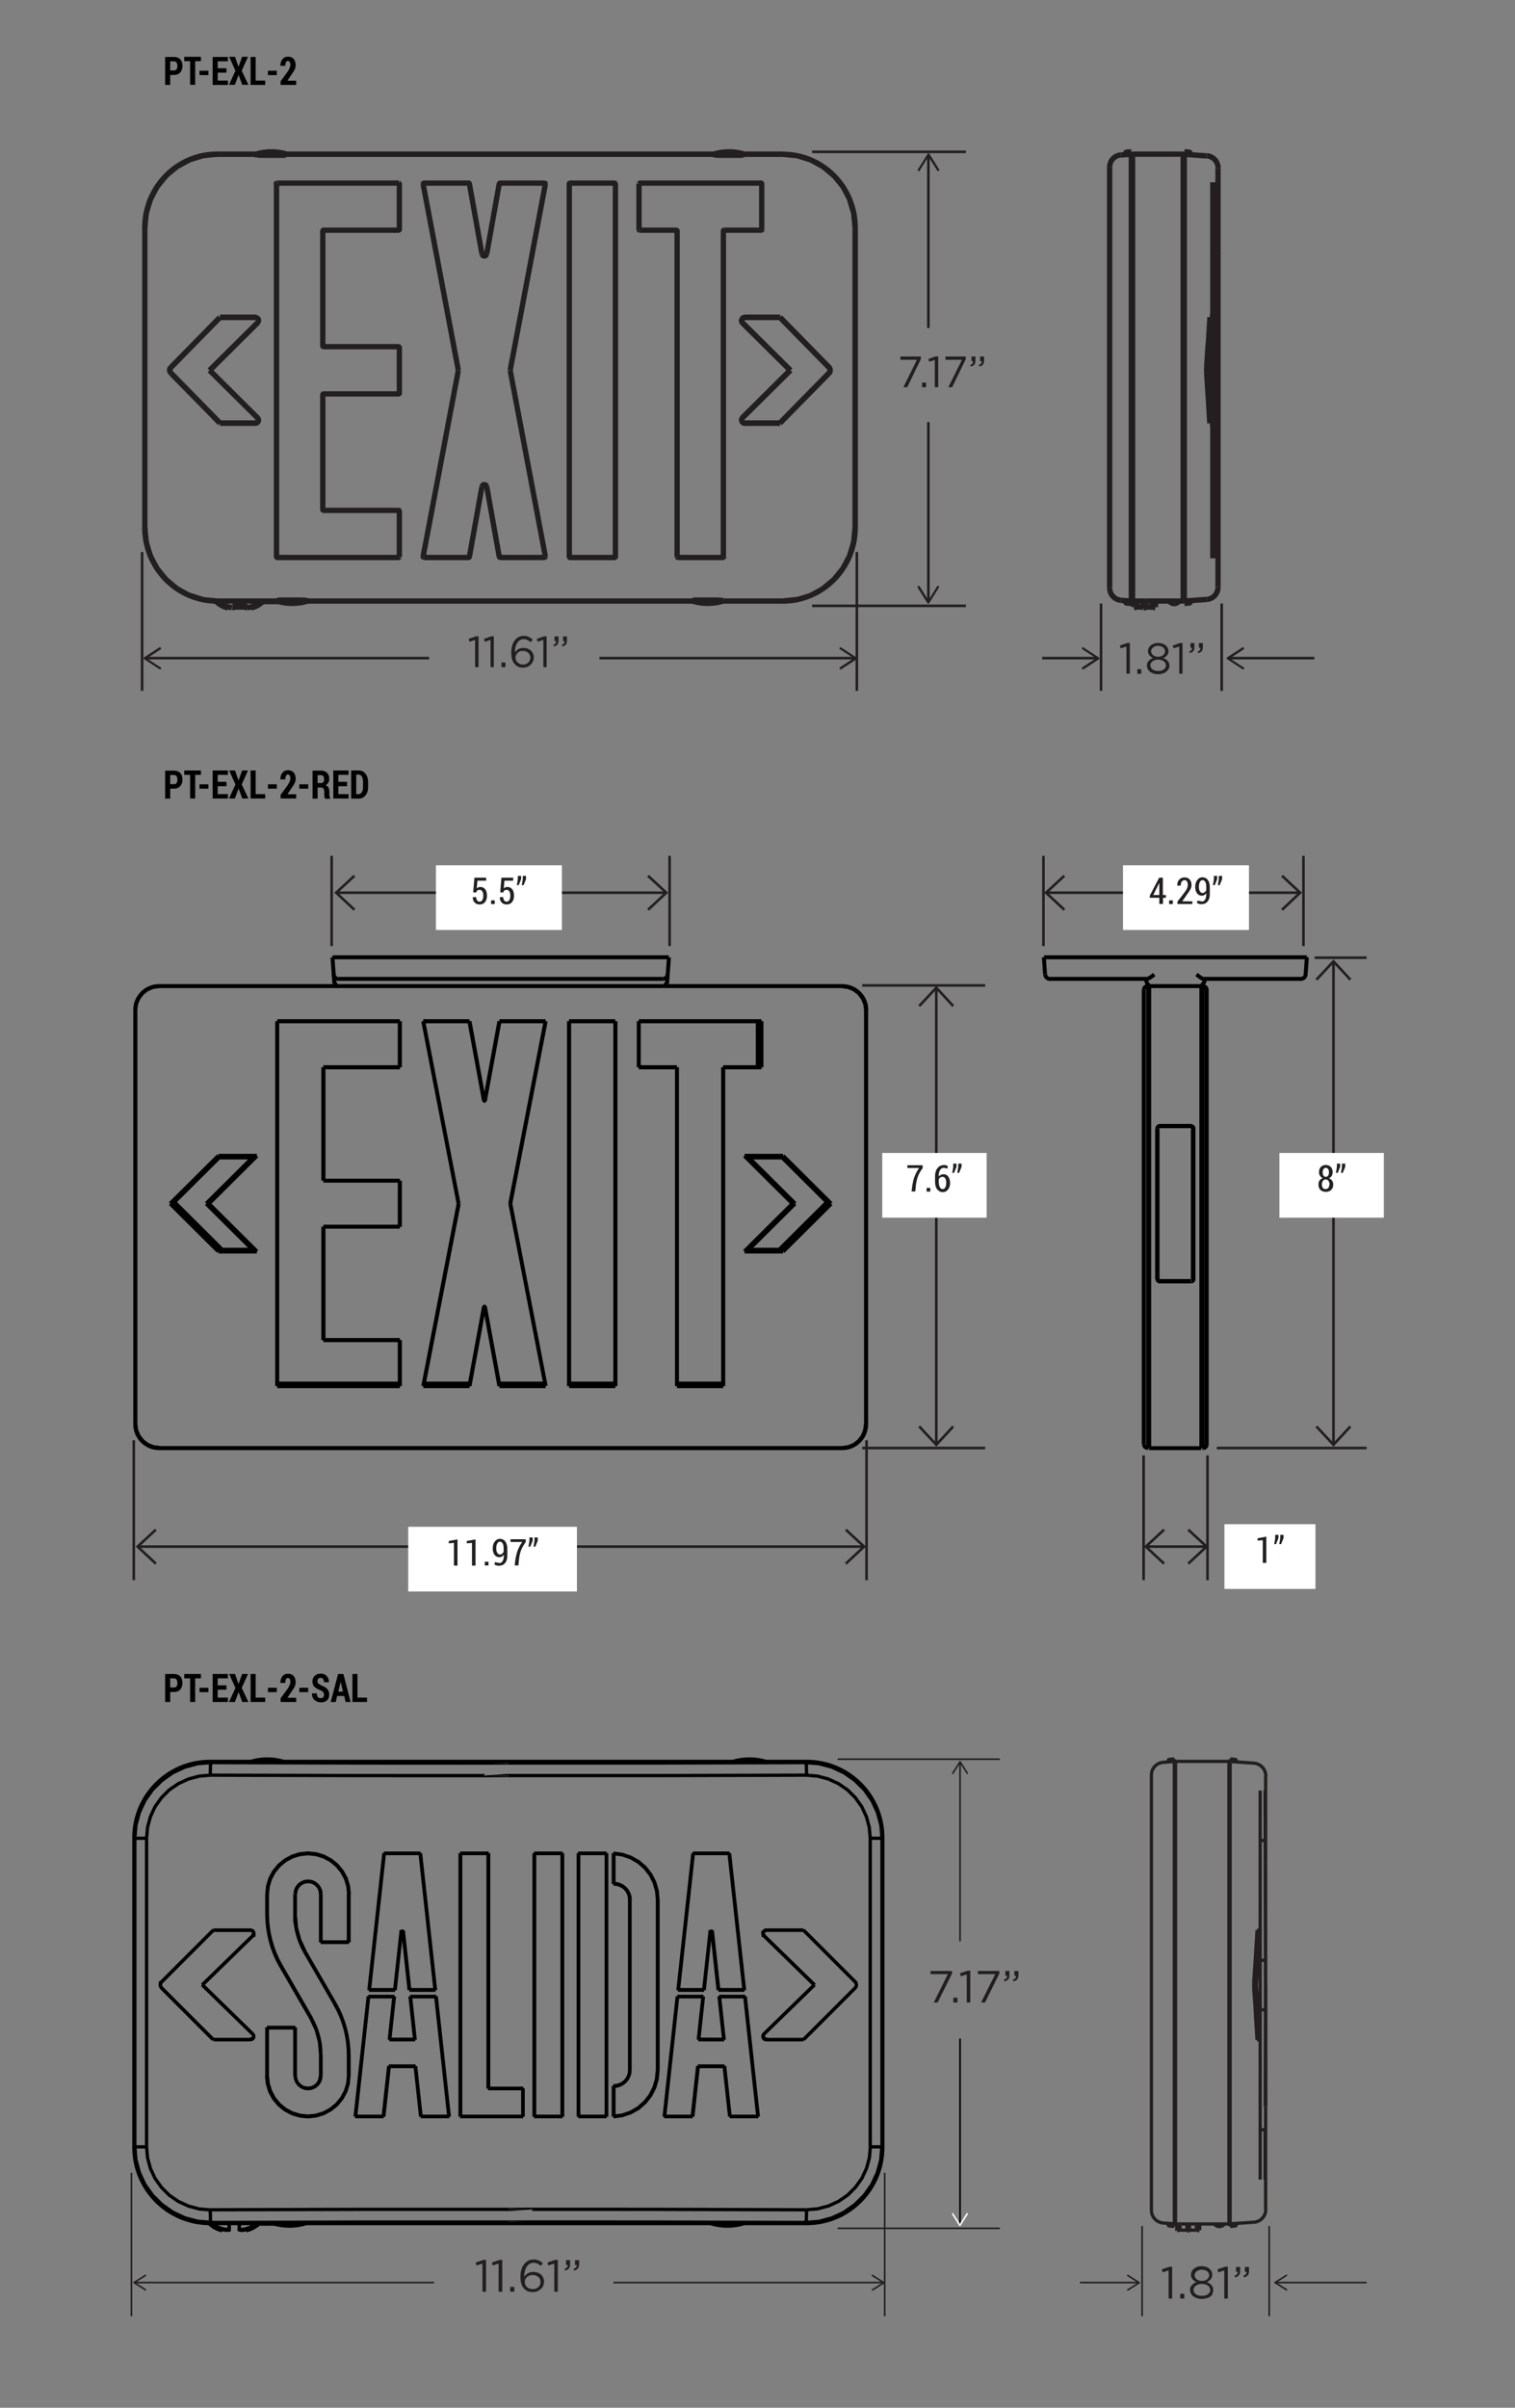 <?xml version="1.0" encoding="UTF-8"?>
<svg xmlns="http://www.w3.org/2000/svg" version="1.1" viewBox="0 0 1110 1763.4">
  <rect x="0" y="0" width="1110" height="1763.4" fill="#808080" stroke="none"/>
  <defs>
    <style>
      .cls-1 {
        stroke-miterlimit: 2;
      }

      .cls-1, .cls-2, .cls-3, .cls-4, .cls-5, .cls-6, .cls-7, .cls-8 {
        fill: none;
      }

      .cls-1, .cls-3 {
        stroke-width: 2.4px;
      }

      .cls-1, .cls-4, .cls-6 {
        stroke: #000;
      }

      .cls-9 {
        fill: #231f20;
      }

      .cls-2, .cls-3, .cls-5, .cls-7, .cls-8 {
        stroke: #231f20;
      }

      .cls-2, .cls-6 {
        stroke-width: 1.2px;
      }

      .cls-2, .cls-6, .cls-7 {
        stroke-miterlimit: 10;
      }

      .cls-3, .cls-4, .cls-8 {
        stroke-linejoin: bevel;
      }

      .cls-4 {
        stroke-width: 2.9px;
      }

      .cls-10 {
        fill: #fff;
      }

      .cls-5, .cls-7 {
        stroke-width: 1.9px;
      }

      .cls-8 {
        stroke-width: 3.9px;
      }
    </style>
  </defs>
  <!-- Generator: Adobe Illustrator 28.7.3, SVG Export Plug-In . SVG Version: 1.2.0 Build 164)  -->
  <g>
    <g id="Layer_1">
      <g>
        <g>
          <path class="cls-8" d="M366.3,134.1h32.8M310.6,134.1h32.8M292.1,134.1h-89M557.7,134.1h-89M545.8,113.2h0s-.1,0-.1,0h-.2s-.2,0-.2,0h-.2M366.3,134.1h-.2c0,0-.2.2-.2.2v.2M417.6,134.1h-.3c0,0-.2.3-.2.3v.3M292.1,168.6h.3c0,0,.2-.3.2-.3v-.3M172,444.7h-.1M172,444.8h.2M468.2,134.6v33.4M496.3,407.8v.3c0,0,.3.2.3.2h.3M208.9,113.5h-.2c0,0-.5-.1-.5-.1h-.8s-.9,0-.9,0M292.4,134.1h-.3M292.1,168.6h-55.1M557.7,168.6h-27M495.8,168.6h-27M468.8,134.1h-.3c0,0-.2.3-.2.3M544.4,232.8l.4-.3h.5c0-.1.5-.2.5-.2M468.3,134.3v.3M450.9,134.6v273.1M544.5,309.6l-.3-.2c-.5-.5-.8-1.1-.8-1.8v-.5M188.6,113.5h.2c0,0,.5.1.5.1h.8s.9,0,.9,0M417.1,134.6v273.2M343.9,134.5v-.2c0,0-.3-.2-.3-.2h-.2M545.8,232.3h25.9M161.2,232.3h25.9M187,232.5h-25.8M571.6,232.5h-25.8M557.7,168.6h.3c0,0,.2-.3.2-.3v-.3M353.1,356.4l.3-.7.5-.5.6-.3h.7s.6.3.6.3l.5.5.3.7M399.6,134.7v-.3s-.2-.2-.2-.2h-.3M353.1,186l-9.2-51.5M399.6,407.7l-25.8-136.4M417.1,407.8v.3c0,0,.3.2.3.2h.3M187,232.3h.5M292.1,253.9h-55.1M545.8,232.5h-.4c-1.7.4-2.3,2.4-1.2,3.7h.1M167.3,445.2h0M399.6,134.7l-25.8,136.4M353.1,356.4l-9.2,51.5M373.8,271.3v-.2M365.8,407.8l-9.2-51.5M545.3,310h-.3c0,0-.3-.2-.3-.2h-.3M579.1,271.2h.3M153.7,271.2h-.3M292.1,288.5h.3c0,0,.2-.3.2-.3v-.3M188.4,309.6l-.3.2h-.3c0,.1-.3.2-.3.2h-.3c0,0-.3,0-.3,0M356.6,186l-.3.7-.5.5-.6.3h-.7l-.6-.3-.5-.5-.3-.7M292.6,408v-.3M335.8,271.3l-25.8,136.4M365.8,134.5l-9.2,51.5M335.8,271.1v.2M335.8,271.1l-25.8-136.4M292.6,134.6v-.3c0,0-.3-.2-.3-.2M187.5,232.4h.4c0,.1.4.4.4.4M237,253.9h-.3c0,0-.2-.3-.2-.3v-.3M545.8,310h-.5M292.1,288.5h-55.1M545.8,309.8h25.8M161.2,309.8h25.8M187,310h-25.9M571.6,310h-25.9M187,309.8h.4c1.7-.4,2.3-2.5,1.2-3.8h-.1M292.6,254.5v-.3c0,0-.3-.2-.3-.2h-.3M365.8,407.8v.2c0,0,.3.2.3.2h.2M292.6,374.3v33.4M292.6,254.5v33.4M292.6,134.6v33.5M310,407.6v.3s.2.2.2.2h.3M292.6,374.3v-.3c0,0-.3-.2-.3-.2h-.3M188.4,232.8l.4.3.3.4.2.4v.4c.1,0,.1.4.1.4v.3M310.6,134.1h-.3c0,0-.2.3-.2.3v.3M172.2,444.5h0c0,.1,0,.2,0,.2M528.8,439.7h-.2c0,0-.5-.1-.5-.1h-.8s-.9,0-.9,0M508.5,439.7h.2c0,0,.5.1.5.1h.8s.9,0,.9,0M292.1,373.8h-55.1M292.1,408.3h.3c0,0,.2-.3.2-.3M188.7,236.5l-34.9,34.7M153.5,271.2l35.1-34.8M167.4,445.1h0M172.3,444.6h0M236.5,289v-.3c0,0,.3-.2.3-.2h.3M236.5,289v84.3M236.5,169.1v84.3M237,373.8h-.3c0,0-.2-.3-.2-.3v-.3M529.7,408.3h-32.8M450.4,408.3h-32.8M399.1,408.3h-32.8M343.4,408.3h-32.8M203.1,408.3h89M170.3,445h.2s1.4-.2,1.4-.2M167.2,445.2h.1M202.5,439.9h0s.1,0,.1,0h.2s.2,0,.2,0h.3M171.9,444.8h.1s.2-.1.2-.1h0M343.4,408.3h.2c0,0,.2-.2.2-.2v-.2M161.2,232.5l-35.9,36.6M125.2,269l35.9-36.6M188.6,236.4l.3-.3c1-1.5,0-3.4-1.6-3.5h-.2M236.5,169.1v-.3c0,0,.3-.2.3-.2h.3M202.4,440.2v-.2M221.2,439.5h0M187,113v.2M225.9,440.2v-.2M153.7,271.2l34.9,34.7.3.4M188.6,306l-35.1-34.8M528.7,439.9h.6s.3,0,.3,0h.3s.2,0,.2,0h.2s0,0,0,0M224.3,439.9h.6s.3,0,.3,0h.3s.2,0,.2,0h.2s0,0,0,0M528,439.9h.7M223.5,439.9h.7M510.1,439.9h17.9M205.7,439.9h17.9M510.9,439.5h15.5M206.4,439.5h15.5M221.2,439.5h-14.1M525.7,439.5h-14.1M202.4,440.2h-43.5M506.9,440.2H225.9M573.9,440.2h-43.5M202.7,440.2h-43.7M507.2,440.2H225.9M573.8,440.2h-43.4M201.7,440.6h2M193.4,440.6h8.1M187.4,440.6h5.4M204.5,439.9h1.2M509,439.9h1.2M203.9,439.9h.6M508.3,439.9h.6M203.3,439.9h.5M507.8,439.9h.5M206.4,439.5h-.9s-.8,0-.8,0h-.5c0,0-.2.1-.2.1M221.9,439.8h.9s.8,0,.8,0h.5c0,0,.2-.1.2-.1M510.9,439.5h-.9s-.8,0-.8,0h-.5c0,0-.2.1-.2.1M526.4,439.8h.9s.8,0,.8,0h.5c0,0,.2-.1.2-.1M170.2,445h.1M450.4,408.3h.3c0,0,.2-.3.2-.3v-.3M529.7,408.3h.3c0,0,.2-.3.2-.3v-.3M138.7,117.1l9.9-3.1M125.4,269.1l-.4.5c-.7,1.1-.6,2.5.2,3.5l.2.3M161.2,310v-.2M189.4,235v.3c0,0-.1.3-.1.3v.3c-.1,0-.2.2-.2.2l-.2.2-.2.2M210.5,113v.2M167.4,445.1h0M207.1,439.5h0M205.8,113.6h0M202.6,134.6v273.2M201.7,440.2v.4M201.5,440.2v.4M198.5,440.2v.4M193.4,440.2v.4M192.9,440.2v.4M191.7,113.7h0M190.8,440.2v.4M189.5,440.2v.4M187.4,440.2v.4M184.1,444.4v.4M189.4,307.2v.5s0,.5,0,.5l-.2.4-.2.4-.2.3-.3.2M184.1,445h0M202.6,407.8v.3c0,0,.3.2.3.2h.3M161.2,232.3v.2M189,306.2l.2.4v.5M125.2,273.4l-.4-.5M125.4,273.3l35.9,36.6M161.2,310l-35.9-36.6M158.9,440.2l-10.3-1M181.2,445h.1M179.4,444.4h-.1M179.2,444.4h0M179.3,444.6h-7M172.3,444.4h-.2M172.3,444.6h0M584.2,439.1l-10.3,1M506.9,439.9h0s.1,0,.1,0h.2s.2,0,.2,0h.3M129.6,122.1l9.1-5M167.4,445h0M179.2,440.4v4M172.3,440.4v4M167.4,444.8v-.4M184.1,444.8h0M179.4,444.4h0c0,.1,0,.2,0,.2h0M179.2,444.4v.2s.2.1.2.1h.2c0,0,0,0,0,0M124.8,272.9l-.3-.6M224.3,439.7h-.2c0,0-.5-.1-.5-.1h-.8s-.9,0-.9,0M204,439.7h.2c0,0,.5.1.5.1h.8s.9,0,.9,0M179.6,444.8l1.6.2M121.6,128.7l8-6.7M124.5,272.3l-.2-.6v-.5c0,0,0-.5,0-.5v-.4c0,0,.2-.4.2-.4l.2-.4.2-.3.2-.3M184.1,445h0M179.5,444.7h0M172.2,444.6h0M184.2,445.2h.1M148.6,439.1l-9.9-3.1M115,136.9l6.6-8.1M172.2,444.5h0M184.2,445.1h0M138.7,436.1l-9.1-5M106.1,386.3v-219.5l1-10.5,3-10.1,4.9-9.3M106.1,386.3v-219.4M129.6,431.1l-8-6.7-6.6-8.1-4.9-9.3-3-10.1-1-10.5"/>
          <path class="cls-8" d="M626.6,166.9h0c0-29.8-23.7-53.9-53-53.9M573.6,440.2h0c29.2,0,53-24.2,53-53.9M184.1,445.2h0c3.3-.8,6.4-2.5,8.8-4.9M158,440.2h0c2.5,2.4,5.5,4.2,8.9,5M181.1,445h0c3.7-.4,7.3-2,10.2-4.4M159.3,440.2h0c3,2.7,6.7,4.3,10.6,4.8M171.9,440.3h0c.8,1.2,2.2,1.9,3.6,1.9s2.7-.7,3.6-1.9M846.4,444.7h-.1M871.2,111.4l-3.4-.2M884.2,114.2l-16.5-1.2M866.7,112.9h-36.7M866.9,115.9h.9M828.9,115.9h.9M825.5,111.4l3.4-.2M828.9,113l-7.7.5M892,133.7h0M846.5,444.5v.2M891.3,168.9l-2.8-.2M888.6,168.8h1.2M887.9,310h0M887.7,309.8h0c.1-1.2.1-2.6,0-3.7h0M888,308.7v.4c0,.3,0,.6,0,.9h0M888,235v1.3M892.4,185.3v-.2M892,134.4v-1M888,307.2v1.5M892.4,185.1v-62M892,408.1v-34.1c0,0,.3-102.8.3-102.8M892.4,271.2v85.6M892.4,357.5v72.5M892.4,185.5v85.7M892.3,271.2l-.3-136.8M888.6,408.1V134.3M892.4,357.5v-.4M892,408.4v-.3M888.6,408.3v-.2M888,233.9v1.1M892.4,357.1h0M892.4,357.1h0c0-.2,0-.3-.2-.3h0M892,408.9v-.5M887.9,232.3h0s0,.2,0,.2v.2s0,.3,0,.3v.8M884.1,269l1.1-17.2M885.3,251.8l.6-9.7M885.8,271.2l1-17.3M885.9,242l.6-9.7M886.8,253.9l.9-17.5M887.9,236.4h0c0,.1-.9,16.5-.9,16.5l-.5,9.2-.5,9.1M887.8,236.4v-.3s0-.4,0-.4v-.5s0-.5,0-.5v-.5s0-.4,0-.4v-.3s0-.3,0-.3c0-.2,0-.4,0-.6h0s0,0,0,0M888.6,134.3v-.8M872,439.9v1M872,112.3v1M888.6,408.4v-.2M887.9,305.9v.4s0,.9,0,.9M888.6,408.9v-.5M887.5,297.1l.5,8.8M887.8,306l-.4-7.9-1-17.7M886.7,284.1l.7,13M884.1,273.4v-.5c0-1.2,0-2.4,0-3.6v-.3M886,271.2l.8,12.9M886.4,310l-1.1-18.2M886.3,280.4l-.6-9.2M885.3,291.9l-1.2-18.5M886.4,232.3h1.4M887.7,232.5h-1.2M892.4,133.4v.2s-.2.1-.2.1M844.3,441.7l-.2,2.6M846.6,444.5h0M867.7,441.9V111.2M866.9,440V113.1M892.4,409v-.2s-.2-.1-.2-.1M846.6,440.2v4.2M844.8,444.6v-4.4M839.5,440.2v4.6M837.7,444.8v-4.6M832.4,440.2v4.4M886,271.2h-.2M888.6,253.7h1.2M891.3,253.6l-2.8.2M892.1,185.7h0M892.2,185.7h0c.1-.1.2-.2.2-.3h0M830.7,440.2v4.2M829.8,113.1v326.9M828.9,441.9V111.2M824.7,439.9v1M824.7,112.3v1M832.9,441.7l.2,2.6M837.7,444.8h0c0,.1,0,.2,0,.2h.1c0,0,.1.1.1.1M844.8,444.6h0c0,.1,0,.2,0,.2h0c0,0,.1.1.1.1h.2M891.3,288.8l-2.8-.2M888.6,288.7h1.2M813,430.6V122.5M830.7,444.4h0c0,.1,0,.2,0,.2h0c0,0,0,0,0,0M887.9,310h-.9M886.4,309.8h1.3M886.9,310h-.5M892.1,356.7h0M892.2,133.7h-.2M892.2,408.7h-.2M888.6,373.5h1.2M891.3,373.5l-2.8.2M892.1,408.6h0M830.9,444.8h.5M828.9,440.2l-7.7-.5M825.5,441.7l3.4.2M839.1,440.2h.3M866.9,437.2h.9M828.9,437.2h.9M839.1,440.2h-1.1M837.7,440.2h-7.8M866.7,440.2h-27.2M837.7,444.6h-4.3M843.8,444.6h-4.3M837.7,440.2h.3M884.2,439l-16.5,1.2M871.2,441.7l-3.4.2M845.2,445h.6M839.1,445.2h.1s.1,0,.1,0h0c0-.1,0-.3,0-.3M845.8,444.9h.5M831.4,444.9h.6M832,445h.1s.1,0,.1,0h.1c0-.1,0-.3,0-.3M838.1,445.2h1.1M622.5,407l-4.9,9.3-6.6,8.1-8,6.7M622.5,146.2l3,10.1M603.1,431.1l-9.1,5M626.5,386.3l-1,10.5-3,10.1M611.1,128.7l6.6,8.1,4.9,9.3M594,436.1l-9.9,3.1M626.6,166.9v219.4M625.5,156.3l1,10.5v219.5M608.2,270.3v.4c0,0,.1.5.1.5v.5M594,117.1l9.1,5,8,6.7M608.3,271.8l-.2.6-.3.5-.4.5M558.1,134.6v-.3c0,0-.3-.2-.3-.2h-.3M607.9,269.6l.2.4v.4M607.4,273.4l-36,36.6M571.4,309.8l35.9-36.6M607.3,273.3l.4-.5c.7-1.1.6-2.5-.2-3.5l-.2-.3M522.2,113v.2M544.1,113.5h-.2c0,0-.5-.1-.5-.1h-.8s-.9,0-.9,0M523.8,113.5h.2c0,0,.5.1.5.1h.8s.9,0,.9,0M584,114l9.9,3.1M398.9,408.3h.3c0,0,.2-.3.2-.3v-.3M579.2,271.2l-35.1,34.8M543.9,305.9l34.9-34.7M544.1,306l-.3.3c-1,1.4,0,3.4,1.6,3.5h.2M571.5,232.3v.2M543.3,307.1v-.5c.1,0,.4-.4.4-.4l.3-.4M558.1,134.6v33.4M541,113.6h0M543.2,235.1v-.3s0-.4,0-.4v-.4c.1,0,.3-.4.3-.4l.3-.4.4-.3M571.5,310v-.2M543.5,235.9v-.2c-.1,0-.2-.3-.2-.3v-.3M571.5,232.3l35.9,36.6.3.3.2.3M607.3,269.1l-35.9-36.6M573.7,113l10.3,1M148.3,114l10.3-1M210.2,113.2h0s-.1,0-.1,0h-.2s-.2,0-.2,0h-.2M202.9,134.1h-.3c0,0-.2.3-.2.3v.3M506.7,440.1v-.2M545.7,113v.2M530,169.1v238.6M526.9,113.7h0M525.5,439.5h0M530.2,440.1v-.2M543.9,236.5l-.2-.2-.2-.2v-.2M544.1,236.4l35.1,34.8M578.9,271.2l-35-34.7M523.8,113.3h-.6s-.3,0-.3,0h-.3s-.2,0-.2,0h-.2s0,0,0,0M188.3,113.3h-.6s-.3,0-.3,0h-.3s-.2,0-.2,0h-.2s0,0,0,0M524.5,113.3h-.7M189.1,113.3h-.7M542.4,113.3h-17.9M207,113.3h-17.9M545.4,112.9h28.3M209.9,112.9h312.3M158.7,112.9h28M545.7,113h28M210.2,113h312M158.7,113h28M526.9,113.6h14.1M191.4,113.6h14.1M526.1,113.7h15.5M190.7,113.7h15.5M208.1,113.3h-1.2M543.6,113.3h-1.2M208.7,113.3h-.6M544.2,113.3h-.6M209.3,113.3h-.5M544.7,113.3h-.5M190.7,113.3h-.9s-.8,0-.8,0h-.5c0,0-.2.1-.2.1M206.2,113.7h.9s.8,0,.8,0h.5c0,0,.2-.1.2-.1M526.1,113.3h-.9s-.8,0-.8,0h-.5c0,0-.2.1-.2.1M541.7,113.7h.9s.8,0,.8,0h.5c0,0,.2-.1.2-.1M530,169.1v-.3c0,0,.3-.2.3-.2h.3M511.4,439.5h0M496.1,169.1v238.6M450.8,134.6v-.3c0,0-.3-.2-.3-.2h-.3M468.1,168v.3c0,0,.3.2.3.2h.3M495.6,168.6h.3c0,0,.2.3.2.3v.3M417.4,134.1h32.8"/>
          <path class="cls-8" d="M846.6,444.5h0s0,0,0-.1M866.7,440.2h0c0,0,.2,0,.2-.2M829.8,440h0c0,.1,0,.2.2.2M830,112.9h0c0,0-.2,0-.2.2M866.9,113.1h0c0,0,0-.2-.2-.2M813,430.6h0c0,4.7,3.6,8.6,8.2,9M821.2,113.5h0c-4.6.3-8.2,4.2-8.2,9M824.7,440.8h0c0,.5.4.9.8.9M825.5,111.4h0c-.5,0-.8.4-.8.9M884.2,439h0c4.6-.3,8.2-4.2,8.2-9M892.5,123.1h0c0-4.7-3.6-8.6-8.2-9M872,112.3h0c0-.5-.4-.9-.8-.9M871.2,441.7h0c.5,0,.8-.4.8-.9M856.7,440.2h0c.8,1.2,2.2,1.9,3.6,1.9s2.7-.7,3.6-1.9M843.8,444.6h0c.2,0,.3-.1.4-.3M833.1,444.3h0c0,.2.2.3.4.3M832.4,441.5h0c.2,0,.3.2.5.2M830.2,440.2h0c.1.1.3.2.4.3M844.3,441.7h0c.2,0,.3-.1.5-.2M846.6,440.5h0c.1,0,.3-.2.4-.3M506.9,440.1h0c3.8,1.2,7.8,1.8,11.7,1.8s7.9-.6,11.7-1.8M202.4,440.1h0c3.8,1.2,7.8,1.8,11.7,1.8s7.9-.6,11.7-1.8M210.5,113h0c-3.8-1.2-7.8-1.8-11.7-1.8s-7.9.6-11.7,1.8M545.8,113h0c-3.8-1.2-7.8-1.8-11.7-1.8s-7.9.6-11.7,1.8M159,112.9h0c-29.2,0-52.9,24.2-52.9,53.9M106.1,386.3h0c0,29.8,23.7,53.9,52.9,53.9"/>
        </g>
        <polygon class="cls-9" points="348.8 466 350.6 466 350.6 488.6 348.1 488.6 348.1 468.6 344 470 343.4 467.9 348.8 466"/>
        <polygon class="cls-9" points="360 466 361.8 466 361.8 488.6 359.4 488.6 359.4 468.6 355.2 470 354.6 467.9 360 466"/>
        <rect class="cls-9" x="367.4" y="485.2" width="2.9" height="3.4"/>
        <path class="cls-9" d="M388.1,479.6c-.3-.6-.6-1.1-1.1-1.5-.5-.4-1-.8-1.7-1-.7-.2-1.4-.4-2.2-.4s-1.6.1-2.2.4c-.7.3-1.3.6-1.7,1.1-.5.5-.9,1-1.1,1.6-.3.6-.4,1.2-.4,1.8s.1,1.4.4,2c.3.6.7,1.2,1.1,1.6.5.4,1.1.8,1.8,1.1.7.3,1.4.4,2.2.4s1.5-.1,2.2-.4c.6-.3,1.2-.6,1.7-1.1.5-.5.8-1,1.1-1.6.3-.6.4-1.3.4-2s-.1-1.3-.4-1.9M388.8,470.3c-.8-.7-1.6-1.2-2.4-1.6-.8-.4-1.7-.6-2.7-.6s-1.9.2-2.7.7c-.8.5-1.5,1.2-2,2-.6.9-1,1.9-1.3,3.1-.3,1.2-.4,2.5-.4,4,.3-.5.6-.9,1-1.3.4-.4.8-.8,1.4-1.1.5-.3,1.1-.6,1.7-.7.6-.2,1.4-.3,2.2-.3s2,.2,2.9.5c.9.3,1.7.8,2.4,1.4.7.6,1.2,1.3,1.6,2.2.4.8.6,1.8.6,2.8s-.2,2.1-.6,3c-.4.9-1,1.7-1.7,2.4-.7.7-1.5,1.2-2.5,1.6-1,.4-2,.6-3.1.6s-2.3-.2-3.3-.6c-1-.4-1.8-1-2.5-1.7-.4-.4-.8-.9-1.2-1.5-.3-.5-.6-1.1-.9-1.8-.2-.7-.4-1.5-.5-2.4-.1-.9-.2-1.9-.2-3.1,0-1.7.2-3.3.6-4.8.4-1.5,1-2.8,1.8-3.9.8-1.1,1.7-2,2.9-2.6,1.1-.6,2.4-.9,3.9-.9s2.5.2,3.5.7c1,.5,2,1.1,3,1.9l-1.4,2Z"/>
        <polygon class="cls-9" points="398.7 466 400.5 466 400.5 488.6 398.1 488.6 398.1 468.6 393.9 470 393.3 467.9 398.7 466"/>
        <path class="cls-9" d="M413.2,471.2c.3-.4.5-1,.4-1.7h-1.1v-3.4h2.9v2.9c0,1.3-.3,2.3-.8,3-.6.7-1.4,1.1-2.6,1.4l-.4-1.1c.8-.3,1.4-.7,1.7-1.1M407,471.2c.3-.4.5-1,.4-1.7h-1.1v-3.4h2.9v2.9c0,1.3-.3,2.3-.8,3-.6.7-1.4,1.1-2.6,1.4l-.4-1.1c.8-.3,1.4-.7,1.7-1.1"/>
        <polygon class="cls-9" points="659.7 261.1 674.7 261.1 674.7 263 664.7 283.6 661.9 283.6 671.8 263.5 659.7 263.5 659.7 261.1"/>
        <rect class="cls-9" x="675.6" y="280.2" width="2.9" height="3.4"/>
        <polygon class="cls-9" points="685.6 261 687.4 261 687.4 283.6 684.9 283.6 684.9 263.6 680.8 264.9 680.2 262.9 685.6 261"/>
        <polygon class="cls-9" points="692.7 261.1 707.6 261.1 707.6 263 697.6 283.6 694.8 283.6 704.8 263.5 692.7 263.5 692.7 261.1"/>
        <path class="cls-9" d="M718.8,266.2c.3-.4.5-1,.4-1.7h-1.1v-3.4h2.9v2.9c0,1.3-.3,2.3-.8,3-.6.7-1.4,1.1-2.6,1.4l-.4-1.1c.8-.3,1.4-.7,1.7-1.1M712.5,266.2c.3-.4.5-1,.4-1.7h-1.1v-3.4h2.9v2.9c0,1.3-.3,2.3-.8,3s-1.4,1.1-2.6,1.4l-.4-1.1c.8-.3,1.4-.7,1.7-1.1"/>
        <polygon class="cls-9" points="825.9 470.9 827.8 470.9 827.8 493.4 825.3 493.4 825.3 473.5 821.1 474.8 820.5 472.8 825.9 470.9"/>
        <rect class="cls-9" x="833.3" y="490.1" width="2.9" height="3.4"/>
        <path class="cls-9" d="M853.1,475.3c-.3-.5-.6-.9-1-1.2-.5-.3-1-.6-1.6-.8-.6-.2-1.3-.3-2-.3s-1.4,0-2,.3c-.6.2-1.2.5-1.6.8-.4.4-.8.8-1.1,1.2-.3.5-.4,1-.4,1.6s.1,1.2.4,1.7c.3.5.6.9,1.1,1.3.5.4,1,.6,1.6.8.6.2,1.3.3,2,.3s1.3-.1,2-.3,1.2-.5,1.6-.8c.4-.4.8-.8,1.1-1.3.3-.5.4-1.1.4-1.7s-.1-1.1-.4-1.5M853.8,485.6c-.3-.5-.7-1-1.2-1.3-.5-.4-1.1-.7-1.8-.9s-1.5-.3-2.3-.3-1.5.1-2.2.3c-.7.2-1.3.5-1.8.9-.5.4-.9.8-1.2,1.3-.3.5-.4,1.1-.4,1.7s.1,1.1.4,1.6c.3.5.6,1,1.1,1.3.5.4,1.1.7,1.8.9.7.2,1.5.3,2.4.3s1.7-.1,2.4-.3c.7-.2,1.3-.5,1.8-.9.5-.4.9-.8,1.1-1.3s.4-1.1.4-1.6-.2-1.2-.5-1.7M856.1,490c-.4.8-1,1.5-1.7,2-.7.6-1.6,1-2.6,1.3-1,.3-2.1.5-3.3.5s-2.3-.2-3.3-.5c-1-.3-1.9-.7-2.6-1.3-.7-.6-1.3-1.2-1.7-2s-.6-1.7-.6-2.6c0-1.3.4-2.5,1.3-3.4.8-.9,1.9-1.6,3.2-2.1-.5-.2-1-.5-1.4-.8-.5-.3-.9-.7-1.2-1.1-.3-.4-.6-.9-.8-1.4-.2-.5-.3-1.1-.3-1.8s.2-1.7.6-2.4c.4-.7,1-1.4,1.6-1.9.7-.5,1.5-.9,2.4-1.2.9-.3,1.9-.4,2.9-.4s2,.1,2.9.4c.9.3,1.7.7,2.4,1.2.7.5,1.2,1.2,1.6,1.9.4.7.6,1.5.6,2.4s-.1,1.3-.3,1.8c-.2.5-.5,1-.8,1.4-.3.4-.7.8-1.2,1.1-.5.3-.9.6-1.5.8,1.3.5,2.4,1.2,3.2,2.1.8.9,1.3,2.1,1.3,3.4s-.2,1.8-.6,2.6"/>
        <polygon class="cls-9" points="864.6 470.9 866.4 470.9 866.4 493.4 864 493.4 864 473.5 859.8 474.8 859.2 472.8 864.6 470.9"/>
        <path class="cls-9" d="M879.1,476.1c.3-.4.5-1,.4-1.7h-1.1v-3.4h2.9v2.9c0,1.3-.3,2.3-.8,3-.6.7-1.4,1.1-2.6,1.4l-.4-1.1c.8-.3,1.4-.7,1.7-1.1M872.9,476.1c.3-.4.5-1,.4-1.7h-1.1v-3.4h2.9v2.9c0,1.3-.3,2.3-.8,3-.6.7-1.4,1.1-2.6,1.4l-.4-1.1c.8-.3,1.4-.7,1.7-1.1"/>
        <line class="cls-7" x1="439.2" y1="482" x2="625.9" y2="482"/>
        <path class="cls-9" d="M615.2,489.8c-.2-.4-.1-.9.2-1.1l10.1-6.6-10.1-6.6c-.4-.2-.5-.7-.2-1.1.2-.4.7-.5,1.1-.2l11.2,7.3c.2.2.4.4.4.7s-.1.5-.4.7l-11.2,7.3c-.1,0-.3.1-.4.1-.3,0-.5-.1-.7-.4"/>
        <line class="cls-7" x1="680.2" y1="240.2" x2="680.2" y2="114.2"/>
        <path class="cls-9" d="M687.8,125.2c-.4.2-.8.1-1.1-.2l-6.5-10.3-6.4,10.3c-.2.4-.7.5-1.1.2-.4-.2-.5-.7-.2-1.1l7.1-11.4c.1-.2.4-.4.7-.4s.5.1.7.4l7.1,11.4c0,.1.1.3.1.4,0,.3-.1.5-.4.7"/>
        <line class="cls-7" x1="680.2" y1="309.1" x2="680.2" y2="440.2"/>
        <path class="cls-9" d="M672.7,429.2c.4-.2.8-.1,1.1.2l6.4,10.3,6.4-10.3c.2-.4.7-.5,1.1-.2.4.2.5.7.2,1.1l-7.1,11.4c-.1.2-.4.4-.7.4s-.5-.1-.7-.4l-7.1-11.4c0-.1-.1-.3-.1-.4,0-.3.1-.5.4-.7"/>
        <line class="cls-7" x1="763.6" y1="482" x2="803.5" y2="482"/>
        <g>
          <path class="cls-9" d="M792.8,489.8c-.2-.4-.1-.9.2-1.1l10.1-6.6-10.1-6.6c-.4-.2-.5-.7-.2-1.1.2-.4.7-.5,1.1-.2l11.2,7.3c.2.2.4.4.4.7s-.1.5-.4.7l-11.2,7.3c-.1,0-.3.1-.4.1-.3,0-.5-.1-.7-.4"/>
          <line class="cls-7" x1="963" y1="482" x2="900.6" y2="482"/>
          <path class="cls-9" d="M911.4,474.5c.2.4.1.9-.2,1.1l-10.1,6.6,10.1,6.6c.4.2.5.7.2,1.1-.2.4-.7.5-1.1.2l-11.2-7.3c-.2-.1-.4-.4-.4-.7s.1-.5.4-.7l11.2-7.3c.1,0,.3-.1.4-.1.3,0,.5.1.7.4"/>
        </g>
        <line class="cls-7" x1="314.4" y1="482" x2="107.1" y2="482"/>
        <g>
          <path class="cls-9" d="M117.9,474.5c.2.4.1.9-.2,1.1l-10.1,6.6,10.1,6.6c.4.2.5.7.2,1.1-.2.4-.7.5-1.1.2l-11.2-7.3c-.2-.1-.4-.4-.4-.7s.1-.5.4-.7l11.2-7.3c.1,0,.3-.1.4-.1.3,0,.5.1.7.4"/>
          <path class="cls-7" d="M595,111.2h112.7M595,443.7h112.7M806.7,442v64M895.1,442v64M627.8,404.3v101.7M104.1,404.3v101.7"/>
        </g>
      </g>
      <g>
        <path class="cls-3" d="M879,1633.2h0s0,0,0-.1M900.2,1628.8h0c.1,0,.2,0,.2-.2M861.3,1628.6h0c0,.1,0,.2.2.2M861.5,1290h0c-.1,0-.2,0-.2.2M900.4,1290.2h0c0-.1,0-.2-.2-.2M843.6,1618.8h0c0,4.9,3.8,8.9,8.7,9.3M852.3,1290.7h0c-4.9.3-8.7,4.4-8.7,9.3M855.9,1629.4h0c0,.5.4.9.9.9M856.8,1288.5h0c-.5,0-.9.4-.9.9M918.7,1627.5h0c4.9-.3,8.7-4.4,8.7-9.3M927.4,1300.6h0c0-4.9-3.8-8.9-8.7-9.3M905.8,1289.4h0c0-.5-.4-.9-.9-.9M904.9,1630.3h0c.5,0,.9-.4.9-.9M889.6,1628.8h0c.9,1.2,2.3,1.9,3.8,1.9s2.9-.7,3.8-1.9M876,1633.3h0c.2,0,.4-.2.4-.3M864.8,1633h0c0,.2.2.3.4.3M864.1,1630.1h0c.2,0,.3.2.5.2M861.8,1628.8h0c.2.1.3.2.5.3M876.6,1630.3h0c.2,0,.3-.1.5-.2M879,1629.1h0c.2,0,.3-.2.5-.3M878.8,1633.4h-.1M904.9,1288.5l-3.6-.3M918.7,1291.3l-17.4-1.2M900.2,1290h-38.7M900.4,1293.1h.9M860.4,1293.1h.9M856.8,1288.5l3.6-.3M860.4,1290.1l-8.1.6M926.9,1311.6h0M879,1633.2v.2M926.2,1348l-2.9-.2M923.3,1347.9h1.2M922.5,1494h0M922.3,1493.8h0c.1-1.2.1-2.7,0-3.9h0M922.6,1492.6v.4c0,.3,0,.6,0,1h0M922.6,1416.4v1.4M927.3,1364.9v-.2M926.9,1312.3v-1M922.6,1491.1v1.5M927.3,1364.7v-64.1M926.9,1595.5v-35.3c.1,0,.3-106.4.3-106.4M927.4,1453.8v88.6M927.3,1543.2v75M927.3,1365.2v88.7M927.2,1453.8l-.3-141.6M923.3,1595.5v-283.4M927.3,1543.2v-.4M926.9,1595.8v-.3M923.3,1595.7v-.2M922.6,1415.2v1.2M927.3,1542.8h0M927.3,1542.7h0c0-.2,0-.3-.2-.4h0M926.9,1596.4v-.6M922.5,1413.6h0s0,.2,0,.2v.2s0,.4,0,.4v.8M918.6,1451.5l1.2-17.8M919.8,1433.7l.6-10.1M920.3,1453.8l1.1-17.9M920.4,1423.6l.6-10M921.4,1436l1-18.2M922.6,1417.8h0c0,.1-.9,17-.9,17l-.6,9.5-.6,9.4M922.4,1417.8v-.3s0-.4,0-.4v-.5s0-.5,0-.5v-.5s0-.4,0-.4v-.4s0-.3,0-.3c0-.2,0-.4,0-.6h0s0,0,0,0M923.3,1312.1v-.8M905.8,1628.4v1M905.8,1289.4v1M923.3,1595.9v-.2M922.6,1489.7v.4s0,1,0,1M923.3,1596.3v-.5M922.1,1480.6l.5,9.1M922.4,1489.8l-.4-8.2-1-18.3M921.3,1467.1l.8,13.5M918.6,1456.1v-.5c0-1.2,0-2.5,0-3.8v-.3M920.5,1453.8l.8,13.3M921,1494l-1.2-18.8M920.9,1463.3l-.6-9.5M919.9,1475.2l-1.3-19.1M921,1413.6h1.5M922.3,1413.8h-1.3M927.3,1311.2v.2s-.2.1-.2.1M876.6,1630.3l-.2,2.6M879,1633.2h0M901.3,1630.6v-342.3M900.4,1628.6v-338.4M927.3,1596.4v-.2s-.2-.1-.2-.1M879,1628.8v4.4M877.1,1633.3v-4.6M871.5,1628.8v4.8M869.7,1633.5v-4.8M864.1,1628.8v4.6M920.5,1453.8h-.2M923.3,1435.7h1.2M926.2,1435.6l-2.9.2M927,1365.3h0M927.1,1365.3h0c.1-.1.2-.2.2-.3h0M862.2,1628.8v4.4M861.3,1290.2v338.4M860.4,1630.6v-342.3M855.9,1628.4v1M855.9,1289.4v1M864.6,1630.3l.2,2.6M869.7,1633.5h0c0,.1,0,.2,0,.2h.1c0,0,.2.1.2.1M877.1,1633.3h0c0,.1,0,.2,0,.2h.1c0,0,.1.1.1.1h.2M926.2,1472l-2.9-.2M923.3,1471.9h1.2M843.6,1618.8v-318.9M862.2,1633.1v.2s.1.1.1.1h0c0,0,0,0,0,0M922.5,1494h-1M921,1493.8h.6s.7,0,.7,0M921.6,1494h-.5M927,1542.3h0M927.1,1311.5h-.2M927.1,1596.1h-.2M923.3,1559.7h1.2M926.2,1559.7l-2.9.2M926.9,1596.1h0M862.5,1633.5h.5M860.4,1628.7l-8.1-.6M856.8,1630.3l3.6.3M871.2,1628.8h.4M900.4,1625.7h.9M860.4,1625.7h.9M871.2,1628.8h-1.1M869.7,1628.8h-8.2M900.2,1628.8h-28.7M869.7,1633.3h-4.5M876,1633.3h-4.5M869.7,1628.8h.4M918.7,1627.5l-17.4,1.2M904.9,1630.3l-3.6.3M877.6,1633.7h.6M871.2,1633.9h.1s.1,0,.1,0h0c0-.1,0-.3,0-.3M878.2,1633.6h.5M863,1633.6h.6M863.6,1633.7h.1s.1,0,.1,0h.1c0-.1,0-.3,0-.3M870,1633.9h1.1"/>
        <polygon class="cls-9" points="354.2 1655.1 356.1 1655.1 356.1 1678.4 353.5 1678.4 353.5 1657.8 349.1 1659.2 348.5 1657 354.2 1655.1"/>
        <polygon class="cls-9" points="366 1655.1 368 1655.1 368 1678.4 365.3 1678.4 365.3 1657.8 361 1659.2 360.4 1657 366 1655.1"/>
        <rect class="cls-9" x="373.8" y="1674.9" width="3" height="3.5"/>
        <path class="cls-9" d="M395.6,1669.2c-.3-.6-.7-1.1-1.2-1.6-.5-.4-1.1-.8-1.8-1-.7-.3-1.5-.4-2.3-.4s-1.6.1-2.4.4c-.7.3-1.3.7-1.8,1.1-.5.5-.9,1-1.2,1.6-.3.6-.4,1.2-.4,1.9s.1,1.4.4,2.1c.3.6.7,1.2,1.2,1.7.5.5,1.1.8,1.9,1.1.7.3,1.5.4,2.4.4s1.6-.1,2.3-.4,1.3-.7,1.8-1.1c.5-.5.9-1,1.1-1.7.3-.6.4-1.3.4-2.1s-.1-1.4-.4-2M396.3,1659.5c-.9-.7-1.7-1.3-2.6-1.7-.9-.4-1.8-.6-2.9-.6s-2,.3-2.8.8c-.8.5-1.5,1.2-2.1,2.1-.6.9-1,2-1.3,3.2-.3,1.2-.5,2.6-.5,4.1.3-.5.7-.9,1.1-1.3.4-.4.9-.8,1.4-1.1.5-.3,1.1-.6,1.8-.8.7-.2,1.4-.3,2.3-.3s2.1.2,3.1.5c1,.3,1.8.8,2.5,1.4.7.6,1.3,1.4,1.7,2.3.4.9.6,1.9.6,2.9s-.2,2.2-.6,3.1c-.4.9-1,1.8-1.8,2.4s-1.6,1.2-2.6,1.6c-1,.4-2.1.6-3.3.6s-2.4-.2-3.5-.6c-1-.4-1.9-1-2.6-1.7-.5-.5-.9-1-1.2-1.5-.4-.6-.7-1.2-.9-1.9-.2-.7-.4-1.5-.6-2.4-.1-.9-.2-2-.2-3.2,0-1.8.2-3.4.6-4.9.4-1.5,1.1-2.9,1.9-4,.8-1.1,1.8-2,3-2.7,1.2-.7,2.5-1,4.1-1s2.6.2,3.7.7c1.1.5,2.1,1.1,3.1,2l-1.5,2Z"/>
        <polygon class="cls-9" points="406.8 1655.1 408.7 1655.1 408.7 1678.4 406.1 1678.4 406.1 1657.8 401.7 1659.2 401.1 1657 406.8 1655.1"/>
        <path class="cls-9" d="M422.1,1660.5c.4-.5.5-1,.4-1.7h-1.2v-3.5h3v3c0,1.3-.3,2.4-.9,3.1-.6.7-1.5,1.2-2.8,1.5l-.4-1.2c.8-.3,1.4-.7,1.8-1.1M415.5,1660.5c.4-.5.5-1,.4-1.7h-1.2v-3.5h3v3c0,1.3-.3,2.4-.9,3.1-.6.7-1.5,1.2-2.8,1.5l-.4-1.2c.8-.3,1.4-.7,1.8-1.1"/>
        <polygon class="cls-9" points="681.8 1443.5 697.5 1443.5 697.5 1445.4 687 1466.6 684.1 1466.6 694.5 1445.8 681.8 1445.8 681.8 1443.5"/>
        <rect class="cls-9" x="698.5" y="1463.1" width="3" height="3.5"/>
        <polygon class="cls-9" points="709 1443.3 710.9 1443.3 710.9 1466.6 708.3 1466.6 708.3 1446 704 1447.4 703.3 1445.2 709 1443.3"/>
        <polygon class="cls-9" points="716.5 1443.5 732.2 1443.5 732.2 1445.4 721.7 1466.6 718.8 1466.6 729.2 1445.8 716.5 1445.8 716.5 1443.5"/>
        <path class="cls-9" d="M744,1448.7c.4-.5.5-1,.4-1.7h-1.2v-3.5h3v3c0,1.3-.3,2.4-.9,3.1-.6.7-1.5,1.2-2.8,1.5l-.4-1.2c.8-.3,1.4-.7,1.8-1.1M737.4,1448.7c.4-.5.5-1,.4-1.7h-1.2v-3.5h3v3c0,1.3-.3,2.4-.9,3.1-.6.7-1.5,1.2-2.8,1.5l-.4-1.2c.8-.3,1.4-.7,1.8-1.1"/>
        <polygon class="cls-9" points="856.9 1660.1 858.8 1660.1 858.8 1683.4 856.2 1683.4 856.2 1662.8 851.8 1664.2 851.2 1662 856.9 1660.1"/>
        <rect class="cls-9" x="864.7" y="1679.9" width="3" height="3.5"/>
        <path class="cls-9" d="M885.5,1664.7c-.3-.5-.6-.9-1.1-1.3-.5-.4-1-.6-1.7-.8-.7-.2-1.4-.3-2.1-.3s-1.4,0-2.1.3-1.2.5-1.7.8c-.5.4-.8.8-1.1,1.3-.3.5-.4,1-.4,1.6s.1,1.2.4,1.7c.3.5.6,1,1.1,1.3.5.4,1,.7,1.7.9.7.2,1.3.3,2.1.3s1.4-.1,2.1-.3c.7-.2,1.2-.5,1.7-.9.5-.4.8-.8,1.1-1.3.3-.5.4-1.1.4-1.7s-.1-1.1-.4-1.6M886.2,1675.3c-.3-.5-.7-1-1.3-1.4-.5-.4-1.2-.7-1.9-.9-.7-.2-1.5-.3-2.4-.3s-1.6.1-2.4.3c-.7.2-1.4.5-1.9.9-.6.4-1,.8-1.3,1.4-.3.5-.5,1.1-.5,1.8s.1,1.2.4,1.7c.3.5.7,1,1.2,1.4.5.4,1.2.7,1.9.9.8.2,1.6.3,2.6.3s1.8-.1,2.6-.3c.7-.2,1.4-.5,1.9-.9.5-.4.9-.9,1.2-1.4.3-.5.4-1.1.4-1.7s-.2-1.3-.5-1.8M888.6,1679.8c-.4.8-1.1,1.5-1.8,2.1-.8.6-1.7,1-2.8,1.3-1.1.3-2.2.5-3.4.5s-2.4-.2-3.4-.5c-1.1-.3-2-.8-2.8-1.3-.8-.6-1.4-1.3-1.8-2.1-.4-.8-.7-1.7-.7-2.7,0-1.4.4-2.6,1.3-3.5.9-1,2-1.7,3.4-2.2-.5-.2-1-.5-1.5-.9-.5-.3-.9-.7-1.3-1.2-.4-.4-.6-.9-.9-1.5-.2-.6-.3-1.2-.3-1.9s.2-1.7.6-2.5c.4-.7,1-1.4,1.7-2,.7-.5,1.6-1,2.5-1.3,1-.3,2-.4,3-.4s2.1.2,3,.4c1,.3,1.8.7,2.5,1.3.7.6,1.3,1.2,1.7,2,.4.7.6,1.6.6,2.5s-.1,1.3-.3,1.9c-.2.5-.5,1-.9,1.5-.4.4-.8.8-1.3,1.2-.5.3-1,.6-1.5.9,1.4.5,2.5,1.2,3.4,2.2.9.9,1.3,2.1,1.3,3.5s-.2,1.9-.7,2.7"/>
        <polygon class="cls-9" points="897.6 1660.1 899.6 1660.1 899.6 1683.4 897 1683.4 897 1662.8 892.6 1664.2 892 1662 897.6 1660.1"/>
        <path class="cls-9" d="M912.9,1665.5c.4-.5.5-1,.4-1.7h-1.2v-3.5h3v3c0,1.3-.3,2.4-.9,3.1-.6.7-1.5,1.2-2.8,1.5l-.4-1.2c.8-.3,1.4-.7,1.8-1.1M906.4,1665.5c.4-.5.5-1,.4-1.7h-1.2v-3.5h3v3c0,1.3-.3,2.4-.9,3.1-.6.7-1.5,1.2-2.8,1.5l-.4-1.2c.8-.3,1.4-.7,1.8-1.1"/>
        <line class="cls-2" x1="449.5" y1="1671.7" x2="646.8" y2="1671.7"/>
        <path class="cls-9" d="M638.7,1677.4c-.2-.3,0-.6.2-.8l7.6-4.8-7.6-4.8c-.3-.2-.4-.5-.2-.8.2-.3.5-.4.8-.2l8.4,5.3c.2.1.3.3.3.5s-.1.4-.3.5l-8.4,5.3c-.1,0-.2,0-.3,0-.2,0-.4,0-.5-.3"/>
        <line class="cls-2" x1="703.4" y1="1421.8" x2="703.4" y2="1291.1"/>
        <path class="cls-9" d="M709,1299.2c-.3.2-.6,0-.8-.2l-4.8-7.6-4.8,7.6c-.2.3-.5.4-.8.2-.3-.2-.4-.5-.2-.8l5.3-8.4c.1-.2.3-.3.5-.3s.4.1.5.3l5.3,8.4c0,.1,0,.2,0,.3,0,.2,0,.4-.3.5"/>
        <line class="cls-6" x1="703.4" y1="1493" x2="703.4" y2="1629"/>
        <path class="cls-10" d="M697.7,1620.9c.3-.2.6,0,.8.2l4.8,7.6,4.8-7.6c.2-.3.5-.4.8-.2.3.2.4.5.2.8l-5.3,8.4c-.1.2-.3.3-.5.3s-.4-.1-.5-.3l-5.3-8.4c0-.1,0-.2,0-.3,0-.2,0-.4.3-.5"/>
        <line class="cls-2" x1="791.2" y1="1671.7" x2="833.9" y2="1671.7"/>
        <g>
          <path class="cls-9" d="M825.8,1677.4c-.2-.3,0-.6.2-.8l7.6-4.8-7.6-4.8c-.3-.2-.4-.5-.2-.8.2-.3.5-.4.8-.2l8.4,5.3c.2.1.3.3.3.5s-.1.4-.3.5l-8.4,5.3c-.1,0-.2,0-.3,0-.2,0-.4,0-.5-.3"/>
          <line class="cls-2" x1="1001.3" y1="1671.7" x2="935" y2="1671.7"/>
          <path class="cls-9" d="M943.1,1666.1c.2.3,0,.6-.2.8l-7.6,4.8,7.6,4.8c.3.2.4.5.2.8s-.5.4-.8.2l-8.4-5.3c-.2-.1-.3-.3-.3-.5s.1-.4.3-.5l8.4-5.3c.1,0,.2,0,.3,0,.2,0,.4,0,.5.3"/>
        </g>
        <line class="cls-2" x1="318" y1="1671.7" x2="99" y2="1671.7"/>
        <g>
          <path class="cls-9" d="M107.1,1666.1c.2.3,0,.6-.2.8l-7.6,4.8,7.6,4.8c.3.2.4.5.2.8s-.5.4-.8.2l-8.4-5.3c-.2-.1-.3-.3-.3-.5s.1-.4.3-.5l8.4-5.3c.1,0,.2,0,.3,0,.2,0,.4,0,.5.3"/>
          <path class="cls-2" d="M613.7,1288.4h118.8M613.7,1632h118.8M836.8,1630.3v66.1M929.9,1630.3v66.1M648.2,1591.3v105.1M96.3,1591.3v105.1"/>
          <path class="cls-1" d="M107.4,1572.3h-8.6M98.1,1572.7h0M646.8,1572.7h0M449.8,1549.9l6.3-.9,6-2.1,5.5-3.2,4.8-4.2,3.9-5,2.9-5.7,1.8-6.1.6-6.4M180.7,1633.7h.5M180.6,1633.3h.5M185.2,1417.8l-36.8,35.9M162.8,1633.6h0M162.6,1633.7h0s0,0,0,0h0c0-.1,0-.3,0-.3M199.7,1628.5v-.3M235.2,1520.1l-.3,2.4-.9,2.3-1.5,2-2,1.6-2.3,1-2.5.3-2.5-.3-2.3-1-2-1.6-1.5-2-.9-2.3-.3-2.4M255.7,1422.6v-35.3M255.7,1505.1v15M255.3,1422.2v-35M255.3,1505.1v15M235.2,1422.2v-35M235.2,1504.6v15.5M234.9,1422.6v-35.3M234.9,1504.6v15.5M228.1,1478.1l1.6,3.1,1.4,3.2,1.2,3.2,1,3.3.8,3.4.6,3.4.3,3.5v3.5M205.9,1439.5l22.3,38.6M227.8,1478.3l-22.3-38.6M281.1,1550.2l-.3-.4M195.9,1485.2l-.4-.4M165.8,1633.5h.9M165.9,1633.5h.2M177.4,1633.5h0M162.6,1633.7h.1M199.7,1628.2h0s.2,0,.2,0h.2s.2,0,.2,0h.3M167.6,1633.3h.1s.2-.2.2-.2h0M175.7,1633.3h0M118.4,1451.4l37.9-37.9M220.2,1627.8v.4M219.5,1627.8h0M216.4,1402.8v-15.5M216.4,1484.8v35.3M216,1402.8v-15.5M216,1485.2v35M216,1402.8v3.5c.1,0,.5,3.4.5,3.4l.6,3.4.8,3.4,1,3.3,1.2,3.2,1.4,3.2,1.6,3.1M234.9,1504.6l-.8-9.1-2.4-8.9-3.9-8.3M216.4,1402.8l.8,9.1,2.4,8.9,3.9,8.3M183.4,1290.1v.3M224.4,1628.5v-.3M216.4,1520.1l.4,2.8,1.1,2.4,1.7,1.9,2.2,1.4,2.5.7h2.6s2.5-.7,2.5-.7l2.2-1.4,1.7-1.9,1.1-2.4.4-2.7M185.2,1489.6l.3.4M148.4,1453.7l36.8,35.9M543.5,1628.2h.7s.3,0,.3,0h.3s.2,0,.2,0h.2s0,0,0,0M542.8,1628.2h.8M221.9,1628.2h.8M523.9,1628.1h18.8M203.1,1628.1h18.8M524.7,1627.8h16.4M203.9,1627.8h16.4M219.5,1627.8h-14.9M540.3,1627.8h-14.9M199.7,1628.5h-45.8M520.5,1628.5H224.4M591.1,1628.5h-45.8M200,1628.5h-46.1M520.8,1628.5H224.4M591,1628.5h-45.7M199,1628.9h2.1M190.2,1628.9h8.6M183.9,1628.9h5.7M201.9,1628.2h1.2M522.7,1628.2h1.2M154.1,1618.4l109.1-.3h109.2c0-.1,109.2,0,109.2,0l109.1.3M154.6,1627.7l108.9-.3h109c0-.1,109,0,109,0l108.9.3M201.2,1628.2h.7M522,1628.2h.7M200.7,1628.2h.6M203.9,1627.8h-1s-.8,0-.8,0h-.5c0,0-.2.1-.2.1M220.2,1628.1h1s.8,0,.8,0h.5c0,0,.2-.1.2-.1M180.7,1633.7h0M166.1,1633.4l1.5-.2M132.5,1294.3l10.5-3.2M156.2,1493.9v-.2M183.5,1413.5v.2M186,1416.3v.3c0,0-.1.3-.1.3v.3c-.1,0-.3.2-.3.2l-.2.2-.2.2M208.2,1290.1v.3M162.8,1633.5h0M195.9,1387.3l.6-5.8,1.7-5.6,2.8-5.1,3.7-4.5,4.5-3.7,5.1-2.7,5.6-1.7,5.8-.6,5.8.6,5.6,1.7,5.1,2.7,4.5,3.7,3.7,4.5,2.8,5.1,1.7,5.6.6,5.8M195.5,1387.3l.6-5.9,1.7-5.7,2.8-5.2,3.8-4.6,4.6-3.7,5.2-2.8,5.6-1.7,5.9-.6,5.9.6,5.6,1.7,5.2,2.8,4.6,3.7,3.8,4.6,2.8,5.2,1.7,5.7.6,5.9M167.8,1632.9h0c0,0,0,.1,0,.1M204.6,1627.8h0M204,1290.4v.4M203.9,1628.1v-.4M203.2,1290.7h0M199.8,1628.5v.4M199,1628.5v.4M198.8,1628.5v.4M195.9,1485.2v35M195.9,1387.3v15M195.5,1402.3v-15M195.5,1484.8v35.3M195.5,1628.5v.4M195.1,1628.5v.4M194.2,1628.5v.2h0M193,1628.5v.4M191,1628.5v.4M190.2,1628.5v.4M189.6,1628.5v.4M188.4,1290.8h0M187.6,1290.8v-.4M187.5,1628.5v.4M186.1,1628.5v.4M183.9,1628.5v.4M180.6,1632.8v.5M180.4,1632.8v.5M180.4,1633.3h0M195.5,1402.3l.2,4.9.5,4.9.8,4.8,1.1,4.8,1.4,4.7,1.7,4.6,2,4.5,2.3,4.3M195.9,1402.3l.2,4.9.5,4.8.8,4.8,1.1,4.7,1.4,4.7,1.7,4.6,2,4.4,2.3,4.3M185.9,1490.9v.6s0,.5,0,.5l-.2.5-.2.4-.3.3-.3.2-.3.2M195.9,1520.1l.6,5.8,1.7,5.6,2.7,5.1,3.7,4.5,4.5,3.7,5.1,2.7,5.6,1.7,5.8.6,5.8-.6,5.6-1.7,5.1-2.7,4.5-3.7,3.7-4.5,2.8-5.1,1.7-5.6.6-5.8M180.6,1633.3h0c0,.1,0,.2,0,.2h0M183.5,1493.9v-.2M156.2,1413.5v.2M185.5,1489.9l.2.5.2.5M118.4,1456l-.4-.5-.3-.6M156.2,1493.9l-37.9-37.9M153.9,1628.5l-10.9-1.1M222.7,1628.2h.7s.3,0,.3,0h.3s.2,0,.2,0h.2s0,0,0,0M177.4,1633.5h.1M175.4,1632.9h-.1M175.3,1632.9h0M162.6,1633.7h0M162.8,1633.5h0M167.7,1632.9h.3M180.6,1633.3h-.2M162.6,1633.3h.2M180.4,1633.5h0M180.7,1633.7h0M521.5,1628.2h.6M524.7,1627.8h-1s-.8,0-.8,0h-.5c0,0-.2.1-.2.1M541.1,1628.1h1s.8,0,.8,0h.5c0,0,.2-.1.2-.1M165.8,1633.5h.1M590.9,1618.4l8.2-.7,7.9-2.1,7.4-3.4,6.7-4.6,5.7-5.7,4.7-6.6,3.4-7.3,2.1-7.8.7-8M590.3,1627.7l9.7-.8,9.4-2.5,8.8-4.1,8-5.6,6.9-6.8,5.6-7.9,4.1-8.8,2.5-9.3.8-9.6M602,1627.4l-10.9,1.1M520.6,1628.2h0s.2,0,.2,0h.2s.2,0,.2,0h.3M122.9,1299.5l9.6-5.1M162.8,1633.5h0v-.2M154.1,1300.1v-2.8s.1-2.5.1-2.5v-2c.1,0,.3-1.4.3-1.4l.2-.6M175.4,1628.5v4.4M175.2,1628.5v4.4M168,1628.5v4.4M167.8,1628.5v4.4M162.8,1633.3v-.5M162.6,1633.3v-.5M153.9,1628.5h0M153.9,1290h0M180.4,1633.4h0M175.4,1632.9h0c0,.1,0,.2,0,.2h0M175.2,1632.9v.2s.2.1.2.1h.2c0,0,0,0,0,0M180.4,1633.5h0M175.2,1632.9h0c0,.1,0,.1,0,.1M180.6,1633.6h0M222.8,1628h-.2c0,0-.5-.1-.5-.1h-.8s-1,0-1,0M201.4,1628h.2c0,0,.5.1.5.1h.8s1,0,1,0M167.5,1633.3h0M162.6,1633.7h0M165.8,1633.5h0M176.6,1633.4h.9M175.7,1633.3l1.4.2h.3M114.5,1306.4l8.4-6.9M117.5,1452.8v-.4c.1,0,.3-.4.3-.4l.2-.3.3-.3M154.1,1618.4v2.8s.1,2.5.1,2.5v2c.1,0,.3,1.4.3,1.4l.2.6M117.6,1454.9l-.2-.6v-.6c0,0,0-.5,0-.5v-.4M180.4,1633.6h0M175.6,1633.2h0M167.9,1633h-.1M159.4,1632.6l.9.3.8.3.8.2M161.2,1632.9l.7.2M143,1627.4l-10.5-3.2M162,1633.1l.7.2M161.9,1633.5l.7.2M107.6,1314.8l6.9-8.4M107.4,1346.3v225.9M98.8,1346.3v225.9M167.8,1633h0c0,0,0-.1,0-.1M153.2,1628.5l1.1,1M153.8,1628.5l1.1.9M154.3,1629.5l1.1.9M154.8,1629.4l1,.8,1,.7,1,.6.9.5.9.4.8.3.8.3M180.5,1633.6h0c0,0,0,0,0,0M155.4,1630.4l1.1.7,1,.6,1,.5.9.4M132.5,1624.2l-9.6-5.1M102.5,1324.4l5.1-9.6M99.3,1334.9l3.2-10.5M98.2,1345.8l1.1-10.9M98.2,1572.8v-227M98.1,1572.7v-226.9M107.4,1572.3l.7,8,2.1,7.8,3.4,7.3,4.7,6.6,5.7,5.7,6.7,4.6,7.4,3.4,7.9,2.1,8.2.7M98.8,1572.2l.8,9.6,2.5,9.3,4.1,8.8,5.6,7.9,6.9,6.8,8,5.6,8.8,4.1,9.4,2.5,9.7.8M99.3,1583.7l-1.1-10.9M102.5,1594.1l-3.2-10.4M107.6,1603.8l-5.1-9.6M114.5,1612.2l-6.9-8.4M122.9,1619.1l-8.4-6.9"/>
          <path class="cls-1" d="M560,1414l.5-.3.5-.2h.5M383.3,1529.4l-.4.4M534.2,1357.5l.3-.4M461.6,1516.1l-.2,2.3-.7,2.2-1.1,2.1-1.5,1.8-1.8,1.5-2.1,1.1-2.2.7-2.3.2M461.6,1391.3v124.8M461.3,1391.3v124.8M449.8,1528v21.9M449.8,1357.5v21.9M449.4,1527.6v22.6M449.4,1357.2v22.6M461.3,1391.3l-.2-2.3-.7-2.2-1.1-2-1.5-1.8-1.8-1.4-2.1-1-2.2-.6-2.3-.2M496.2,1462.1l.3.4M391.3,1357.2l.4.4M530.2,1493.5l.4.4M560.1,1493.5l-.3-.2-.3-.3-.2-.3-.2-.4v-.5c-.1,0-.2-.5-.2-.5v-.5M185.1,1290.6h.2c0,0,.5.1.5.1h.8s1,0,1,0M449.8,1379.4l2.3.2,2.2.7,2.1,1.1,1.8,1.5,1.5,1.8,1.1,2.1.7,2.2.2,2.3M255.3,1387.3h.4M216,1387.3h.4M195.9,1387.3h-.4M235.2,1387.3h-.4M187.1,1630.8l.9-.7M187.6,1630l.9-.7M188.1,1630.2l1-.8M590.3,1290.9l.8-.8M337.1,1550.2l.4-.4M358,1529.4l-.4.4M444.5,1357.2v193.1M444.2,1357.5v192.3M424,1357.5v192.3M423.7,1357.2v193.1M511.6,1513.5l-.3-.4M337.1,1357.2l.4.4M555.6,1550.2l-.4-.4M559.7,1489.6h.2M520.2,1415.1h.4M561.5,1413.5h27.2M156.2,1413.5h27.2M588.7,1413.7h-27.2M461.3,1391.3h.4M482.1,1391.3h-.4M195.9,1402.3h-.4M216,1402.8h.4M295.6,1415.1h-.4M162.7,1633.7h0M167.8,1633.2h.1c0-.1,0-.1,0-.1M188.5,1629.3l.5-.4M260.2,1550.2l.4-.4M189,1629.4l1-.9M168,1633h0s0,0,0,0M449.4,1379.8l.4-.4M308.2,1550.2l.3-.4M412.2,1357.2v193.1M411.8,1357.5v192.3M507.5,1550.2l-.3-.4M590.3,1627.7l.8.8M293.8,1415.1h.4M183.5,1413.5h.5M255.3,1422.2h-20.1M255.7,1422.6h-20.8M561.5,1413.7h-.4s-.5.2-.5.2l-.5.3-.4.4-.3.4-.2.4v.4c0,0-.1.3-.1.3v.3s0,.3,0,.3v.3c0,0,.2.2.2.2v.2c.1,0,.2.2.2.2h.1c0,.1.1.2.1.2M522,1415.1h-.4M185.2,1489.6h-.2M184.7,1493.6h-.3c0,.1-.3.2-.3.2h-.3c0,0-.3,0-.3,0M285.6,1493.5l-.4.4M162.7,1633.7h0M154.6,1627.7l-.8.8M444.5,1357.2l-.4.4M319.6,1462.1l-.3.4M304.2,1513.5l.3-.4M391.7,1357.5v192.3M391.3,1357.2v193.1M383.3,1529.4v20.8M383,1529.8v20.1M281.6,1357.5l-.3-.4M449.4,1527.6l.4.4M560.9,1493.8h-.3c0,0-.3-.2-.3-.2l-.3-.2M546,1462.1h-19.2M515.4,1462.1h-19.2M319.6,1462.1h-19.2M269.8,1462.1h19.2M545.6,1462.4h-18.5M515,1462.4h-18.5M319.2,1462.4h-18.5M270.1,1462.4h18.5M596.5,1453.7h.3M148.4,1453.7h-.3M270.7,1457.2h18.5M318.7,1457.2h-18.5M515.6,1457.2h-18.5M545.1,1457.2h-18.5M270.3,1457.6h19.2M299.9,1457.6h19.2M496.7,1457.6h19.2M526.3,1457.6h19.2M228.1,1478.1l-.3.2M245.4,1467.9l.3-.2M289,1462.1l-.4.4M412.2,1357.2l-.4.4M300.2,1457.2l-.3.4M358,1357.2v172.2M357.6,1529.7v-172.2M444.5,1550.2l-.4-.4M154.6,1290.9l-.8-.8M319.1,1457.6l-.4-.4M184,1413.6h.5M561.5,1493.9h-.3s-.3,0-.3,0M530.2,1493.5h-18.2M285.6,1493.5h18.2M561.5,1493.7h27.2M588.7,1493.9h-27.2M530.6,1493.9h-19M285.2,1493.9h19M183.5,1493.9h-27.2M216.4,1484.8h-20.8M216,1485.2h-20.1M205.9,1439.5l-.3.2M223.1,1429.3l.3-.2M270.7,1457.2l-.4.4M358,1357.2l-.4.4M216,1485.2l.4-.4M337.5,1549.8v-192.3M337.1,1550.2v-193M329.2,1550.2l-9.6-88.2M319.1,1457.6l-11-100.4M328.8,1549.9l-9.5-87.4M307.8,1357.5l10.9,99.6M295.2,1415.1v-.3c-.1,0-.4-.2-.4-.2h-.3l-.3.2v.3M289.2,1457.2l.3.4M412.2,1550.2l-.4-.4M383.3,1550.2l-.4-.4M255.3,1422.2l.4.4M300.4,1462.1l.4.4M184.4,1413.7l.5.2.4.3.3.4.2.4v.4c.1,0,.2.4.2.4v.4M185.2,1417.8h-.2M530.9,1513.1h-19.7M284.8,1513.1h19.7M530.6,1513.5h-19.1M285.2,1513.5h19.1M235.2,1504.6h-.4M255.3,1505.1h.4M461.3,1516.1h.4M482.1,1516.1h-.4M255.3,1520.1h.4M216,1520.1h.4M195.9,1520.1h-.4M235.2,1520.1h-.4M98.8,1572.2l-.5.6M307.8,1357.5l.3-.4M168,1633h0s0-.1,0-.1M293.8,1415.1v-.3c.1,0,.4-.3.4-.3l.4-.2h.4s.4.2.4.2l.2.3v.3M285.2,1513.5l-4,36.7M284.8,1513.1l-4,36.7M285.6,1493.5l3.4-31.5M289.5,1457.6l4.6-42.4M285.2,1493.9l3.4-31.5M293.8,1415.1l-4.6,42.1M300.2,1457.2l-4.6-42.1M304.2,1493.9l-3.4-31.5M300.4,1462.1l3.4,31.5M295.2,1415.1l4.6,42.4M308.5,1549.9l-4-36.7M308.2,1550.2l-4-36.7M269.8,1462.1l.3.4M303.8,1493.5l.4.4M358,1529.4h25.4M357.6,1529.7h25.4M449.4,1527.6l2.3-.2,2.2-.6,2.1-1,1.8-1.4,1.5-1.8,1.1-2,.7-2.2.2-2.3M235.2,1422.2l-.4.4M167.8,1633h0c0,.1,0,.2,0,.2M260.6,1549.9l9.5-87.4M270.7,1457.2l10.9-99.7M260.2,1550.2l9.6-88.2M270.3,1457.6l11-100.4M255.7,1520.1l-.6,5.9-1.7,5.7-2.8,5.2-3.8,4.6-4.6,3.7-5.2,2.8-5.6,1.7-5.9.6-5.9-.6-5.6-1.7-5.2-2.8-4.6-3.7-3.8-4.6-2.8-5.2-1.7-5.7-.6-5.9M235.2,1387.3l-.3-2.4-.9-2.3-1.5-2-2-1.6-2.3-1-2.5-.3-2.5.3-2.3,1-2,1.5-1.5,2-.9,2.3-.3,2.4M234.9,1387.3l-.4-2.8-1.1-2.4-1.7-1.9-2.2-1.4-2.5-.7h-2.6l-2.5.7-2.2,1.4-1.7,1.9-1.1,2.4-.4,2.7M245.7,1467.7l2.3,4.3,2,4.5,1.7,4.6,1.4,4.7,1.1,4.8.8,4.8.5,4.9.2,4.9M223.4,1429.1l22.3,38.6M223.1,1429.3l22.3,38.6M285.2,1513.5l-.3-.4M98.8,1346.3l-.5-.5M329.2,1550.2l-.4-.4M543.6,1628h-.2c0,0-.5-.1-.5-.1h-.8s-1,0-1,0M522.2,1628h.2c0,0,.5.1.5.1h.8s1,0,1,0M383,1549.9h-45.5M383.3,1550.2h-46.2M555.2,1549.9h-20.2M507.2,1549.9h-20.2M444.2,1549.9h-20.1M411.8,1549.9h-20.1M328.8,1549.9h-20.2M280.8,1549.9h-20.2M555.6,1550.2h-21M507.5,1550.2h-21M444.5,1550.2h-20.8M412.2,1550.2h-20.9M308.2,1550.2h21M281.1,1550.2h-21M637.6,1572.3h8.6"/>
          <path class="cls-1" d="M156.3,1413.7h27.2M183.5,1413.7h.4s.5.2.5.2l.5.3.4.4.3.4.2.4v.4c0,0,.1.3.1.3v.3s0,.3,0,.3v.2c0,0-.2.2-.2.2v.2c-.1,0-.2.2-.2.2h-.1c0,.1-.1.2-.1.2M183.5,1493.7h-27.2M185.1,1417.7l-37,36M118.5,1451.5l37.8-37.8M185.1,1489.7l.3.3.2.4.2.5v.5s0,.5,0,.5l-.2.4-.2.3-.2.3-.3.2-.3.2h-.3c0,.1-.2.2-.2.2h-.2c0,0-.2,0-.2,0h-.2M148.1,1453.7l37,36M118.5,1455.9l-.4-.5-.3-.5-.2-.6v-.5c0,0,0-.5,0-.5v-.4c0,0,.2-.4.2-.4l.2-.4.2-.3.2-.3M156.3,1493.7l-37.8-37.8M626.6,1451.4h-.1M626.6,1456h-.1M118.3,1456h.1M118.3,1451.4h.1M558.1,1290.4c-5.9-1.3-12-1.3-17.9,0M561.5,1290.3c-8-2.5-16.6-2.5-24.7,0M561.5,1290.1c-8.1-2.5-16.7-2.5-24.8,0M646.8,1345.8c0-30.8-25-55.8-55.8-55.8M523.9,1628.1c5.9,1.3,12,1.3,17.9,0M520.5,1628.2c8,2.5,16.6,2.5,24.7,0M520.5,1628.5c8.1,2.5,16.7,2.5,24.8,0M591,1628.5c30.8,0,55.8-25,55.8-55.8M204.8,1290.4c-5.9-1.3-12-1.3-17.9,0M208.1,1290.3c-8-2.5-16.6-2.5-24.7,0M208.2,1290.1c-8.1-2.5-16.7-2.5-24.8,0M153.9,1290c-30.8,0-55.8,25-55.8,55.8M203.1,1628.1c5.9,1.3,12,1.3,17.9,0M199.7,1628.2c8,2.5,16.6,2.5,24.7,0M199.7,1628.5c8.1,2.5,16.7,2.5,24.8,0M255.3,1505.1c0-13.1-3.4-25.9-10-37.2M175.4,1632.9c4.2,0,8.3-1.4,11.6-4M155.7,1628.5c3.4,2.8,7.7,4.3,12.1,4.4M155.1,1628.5c3.5,2.9,7.9,4.6,12.4,4.7M175.7,1633.2c4.3-.1,8.5-1.6,11.8-4.3M154.6,1628.5c3.1,2.8,7.1,4.5,11.2,4.9M177.4,1633.5c4-.4,7.7-2,10.8-4.5M153.2,1628.5c2.6,2.5,5.8,4.3,9.3,5.2M180.7,1633.7c3.5-.9,6.7-2.6,9.3-5.1M98.1,1572.7c0,30.8,25,55.8,55.8,55.8M630.5,1612.2l-8.4,6.9M637.4,1603.8l-6.9,8.4M642.5,1594.1l-5.1,9.6M622,1619.1l-9.6,5.1M645.7,1583.7l-3.2,10.5M642.5,1324.4l3.2,10.4M637.4,1314.8l5.1,9.6M630.5,1306.4l6.9,8.4M612.4,1624.2l-10.4,3.2M646.7,1572.8l-1.1,10.9M646.8,1345.8v226.9M646.7,1345.8v227M646.2,1572.2v-225.9M637.6,1572.3v-225.9M637.6,1346.3l-.7-8-2.1-7.8-3.4-7.3-4.7-6.6-5.7-5.7-6.7-4.6-7.4-3.4-7.9-2.1-8.2-.7M646.2,1346.3l-.8-9.6-2.5-9.3-4.1-8.8-5.6-7.9-6.9-6.8-8-5.6-8.8-4.1-9.4-2.5-9.7-.8M645.7,1334.9l1.1,10.9M627.4,1452.8v.4c0,0,.1.5.1.5v.6M622,1299.5l8.4,6.9M627.5,1454.3l-.2.6-.3.6-.4.5M627.1,1452l.2.4v.4M612.4,1294.3l9.6,5.1M626.6,1456l-37.9,37.9M588.7,1493.7l37.8-37.8M534.6,1550.2l.3-.4M626.5,1455.9l.4-.5.3-.5.2-.6v-.5c0,0,0-.5,0-.5v-.4c0,0-.2-.4-.2-.4l-.2-.4-.2-.3-.2-.3M590.9,1618.4v2.8s-.1,2.5-.1,2.5v2c-.1,0-.3,1.4-.3,1.4l-.2.6M591,1628.5h0M591,1290h0M590.9,1300.1v-2.7s-.1-2.5-.1-2.5v-2c-.1,0-.3-1.4-.3-1.4l-.2-.6M536.8,1290.1v.3M559.9,1290.6h-.2c0,0-.5-.1-.5-.1h-.8s-1,0-1,0M538.5,1290.6h.2c0,0,.5.1.5.1h.8s1,0,1,0M602,1291.2l10.4,3.2M596.8,1453.7l-37,36M559.7,1489.6l36.8-35.9M530.6,1513.5l.3-.4M559.9,1489.7l-.3.3-.2.4v.5c-.1,0-.2.5-.2.5v.5c0,0,.2.4.2.4l.2.3.2.3.3.2.3.2h.3c0,.1.2.2.2.2h.2c0,0,.2,0,.2,0h.2M588.7,1413.5v.2M561.5,1493.9v-.2M559,1490.8l.2-.5.2-.4.3-.4M557.3,1290.4v.4M556.6,1290.7h0M559,1416.4v-.3s0-.4,0-.4v-.4c.1,0,.3-.4.3-.4l.3-.4.4-.4M561.5,1413.5v.2M588.7,1493.9v-.2M559.3,1417.2v-.3c-.1,0-.2-.3-.2-.3v-.3M626.6,1451.4l.3.3.2.3M588.7,1413.5l37.9,37.9M626.5,1451.5l-37.8-37.8M591.1,1290.1l10.9,1.1M154.1,1300.1l-8.1.7-7.9,2.1-7.4,3.4-6.7,4.6-5.7,5.7-4.7,6.6-3.4,7.3-2.1,7.8-.7,8M154.6,1290.9l-9.7.8-9.4,2.5-8.8,4.1-8,5.6-6.9,6.8-5.6,7.9-4.1,8.8-2.5,9.3-.8,9.6M143,1291.2l10.9-1.1M208.1,1290.3h0s-.2,0-.2,0h-.2s-.2,0-.2,0h-.3M181.2,1633.5l.6-.2.6-.2.7-.2M181.1,1633.2l.6-.2M181.7,1633l.6-.2.6-.2.7-.3.7-.3.8-.4.8-.5.8-.5.9-.6M486.6,1550.2l.4-.4M512,1493.5l-.4.4M546,1462.1l-.3.4M520.5,1628.5v-.3M561.5,1290.1v.3M541.7,1290.8h0M541.1,1627.8v.4M541,1290.8v-.4M540.3,1627.8h0M555.6,1550.2l-9.6-88.2M534.5,1357.2l11,100.4M555.2,1549.9l-9.5-87.4M545.1,1457.2l-10.9-99.6M545.3,1628.5v-.3M521.6,1415.1v-.3c-.1,0-.4-.2-.4-.2h-.3s-.3.2-.3.2v.3M508,1357.5l-.3-.4M559.7,1417.8l-.2-.2-.2-.2v-.2M559.9,1417.7l37,36M596.5,1453.7l-36.8-35.9M538.5,1290.4h-.7s-.3,0-.3,0h-.3s-.2,0-.2,0h-.2s0,0,0,0M185.2,1290.4h-.7s-.3,0-.3,0h-.3s-.2,0-.2,0h-.2s0,0,0,0M539.3,1290.4h-.8M185.9,1290.4h-.8M558.1,1290.4h-18.8M204.8,1290.4h-18.8M561.2,1290h29.8M207.8,1290h328.9M153.9,1290h29.5M561.5,1290.1h29.5M208.2,1290.1h328.6M153.9,1290.1h29.5M541.7,1290.7h14.9M188.4,1290.7h14.9M541,1290.8h16.4M187.6,1290.8h16.4M206,1290.4h-1.2M559.3,1290.4h-1.2M590.3,1290.9l-108.9.3h-109c0,.1-109,0-109,0l-108.9-.3M590.9,1300.1l-109.1.3h-109.2c0,.1-109.2,0-109.2,0l-109.2-.3M206.6,1290.4h-.7M560,1290.4h-.7M207.2,1290.4h-.6M560.6,1290.4h-.6M187.6,1290.4h-1s-.8,0-.8,0h-.5c0,0-.2.1-.2.1M204,1290.8h1s.8,0,.8,0h.5c0,0,.2-.1.2-.1M541,1290.4h-1s-.8,0-.8,0h-.5c0,0-.2.1-.2.1M557.3,1290.8h1s.8,0,.8,0h.5c0,0,.2-.1.2-.1M167.7,1633.2h.2M183.1,1632.9l.7-.3.8-.3.8-.4.9-.5.9-.6M515.4,1462.1l-.4.4M423.7,1550.2l.4-.4M646.2,1346.3l.5-.6M449.4,1550.2l.4-.4M526.6,1457.2l-.3.4M520.2,1415.1v-.3c.1,0,.4-.3.4-.3l.4-.2h.4s.4.2.4.2l.2.3v.3M511.6,1513.5l-4,36.7M511.2,1513.1l-4,36.7M515.9,1457.6l4.6-42.4M515.4,1462.1l-3.4,31.5M515,1462.4l-3.4,31.5M520.2,1415.1l-4.6,42.1M496.5,1462.4l-9.5,87.4M508,1357.5l-10.9,99.7M496.2,1462.1l-9.6,88.2M496.7,1457.6l11-100.4M525.5,1627.8h0M524.7,1628.1v-.4M526.6,1457.2l-4.6-42.1M530.6,1493.9l-3.4-31.5M530.2,1493.5l-3.4-31.5M521.6,1415.1l4.6,42.4M534.9,1549.8l-4-36.7M534.6,1550.2l-4-36.7M449.4,1357.2l.4.4M561.5,1290.3h0s-.2,0-.2,0h-.2s-.2,0-.2,0h-.3M167.7,1633.2h-.1M497.1,1457.2l-.4.4M391.3,1550.2l.4-.4M482.1,1516.1l-.6,6.5-1.8,6.3-3,5.8-4,5.1-4.9,4.3-5.7,3.2-6.2,2.1-6.5.9M482.1,1391.3v124.8M481.7,1391.3v124.8M481.7,1391.3l-.6-6.4-1.8-6.2-2.9-5.7-3.9-5-4.8-4.2-5.5-3.2-6-2.1-6.3-.9M515.6,1457.2l.3.4M646.2,1572.2l.5.6M423.7,1357.2l.4.4M526.8,1462.1l.4.4M545.1,1457.2l.4.4M206.5,1290.6h-.2c0,0-.5-.1-.5-.1h-.8s-1,0-1,0M449.4,1357.2l6.5.9,6.2,2.1,5.7,3.2,4.9,4.2,4,5.1,3,5.8,1.8,6.3.6,6.5M444.5,1357.2h-20.9M412.2,1357.2h-20.9M358,1357.2h-20.8M444.2,1357.5h-20.1M411.8,1357.5h-20.1M357.6,1357.5h-20.1M98.1,1345.8h0M646.8,1345.8h0M637.6,1346.3h8.6M107.4,1346.3h-8.6M281.6,1357.5h26.2M534.2,1357.5h-26.2M281.2,1357.2h26.9M507.6,1357.2h26.9M559.7,1417.8h.2"/>
        </g>
      </g>
      <g>
        <g>
          <path class="cls-4" d="M874,936.7v-110.4M848.1,826.4v110.4M848,826.4v110.4M847.8,826.4v110.4M839.8,716.9l.2,2.4M882.1,719.6v-.3M842,1060.6v-338.4M841.2,722.2v338.3M838,1057.8v-332.9M882,719.8l.2-.5M849.6,938.2h22.9M849.6,938.3h22.9M849.6,938.5h22.9M882,719.8v-.2M882,719.7l-1.5,2.1M764.8,701.1l.9,12.5M880.3,722l.2-.2M845.7,713.7l-1.4,1.1-1.3.9-1.1.7-.8.4h-.6M840.5,1060.5h.7M880.1,1059.4h.9M842,1059.4h-.9M842,1060.6h38M880.9,1060.5h.5M634.5,739.7l-.6-4.5-1.8-4.2-2.8-3.6-3.6-2.8-4.2-1.7-4.6-.6M634.6,1043.1v-303.4M634.5,739.7v303.3M557.8,781.6h0M529.8,781.6h0M243.6,701.1h246.4M116.7,722.2l-4.6.6-4.2,1.7-3.6,2.8-2.8,3.6-1.8,4.2-.6,4.5M496,1015.1h0M557.9,747.9v33.8M557.8,748v33.6M555.2,781.6v-33.6M608.9,881.5l-35.2-35M607.1,881.5l-34-33.8M468,748h0M548.5,847.7l34,33.8M545.5,846.5l35.2,35M248,716.9h237.6M617,722.2H116.7M116.7,722.2h500.2M573.7,916.6l35.2-35M573.1,915.3l34-33.8M606,880.4l-35.1,34.9M582.4,881.5l-34,33.8M580.7,881.5l-35.2,35M529.9,781.7v233.5M529.8,781.6v233.5M417,748h0M468,747.9h89.9M416.9,747.9h33.9M365.9,747.9h33.9M310.1,747.9h33.9M203.1,747.9h89.9M468,748h89.8M417,748h33.8M366,748h33.8M310.2,748h33.8M203.1,748h89.8M417,1015.1h0M507,1015.1v-1.8M505.3,1013.3v1.8M496,1015.1v-233.5M496,1015.2v-233.5M488.8,719.3l1.3-18.1M468,781.6v-33.6M468,781.7v-33.8M366,748h0M292.9,781.6h-56M496,781.6h-28M557.8,781.6h-28M293,781.7h-56M496,781.7h-28M557.9,781.7h-28M366,1015.1h0M450.9,747.9v267.3M450.8,748v267.1M310.2,748h0M310.2,1015.1h0M488.6,719.8l.2-.5M488.7,719.6v-.2M354.6,805.7v.2c.1,0,.3,0,.3,0h.2c0,0,.1-.3.1-.3M188.2,846.5h-28.2M573.7,846.5h-28.2M185.2,847.7h-24.7M573.1,847.7h-24.7M557.8,748h0M417,1015.1v-267.1M416.9,1015.2v-267.3M373.9,881.5l25.9,133.6M373.9,881.5l25.9,133.6M529.8,1015.1h0M292.9,781.6h0M237,864.7h56M236.9,864.7h56M496,781.6h0M292.9,981.5h0M243.7,1015.1l1.8-1.7M243,1013.4l-1.8,1.7M354.6,957v-.2c.1,0,.3,0,.3,0h.2c0,0,.1.3.1.3M488.6,719.8v-.2M399.8,747.9l-25.9,133.6M399.7,748l-25.9,133.6M344,747.9l10.6,57.8M343.9,748l10.7,58.1M245.1,719.8l1.5,2.1M203.1,748h0M236.9,781.6h0M373.9,881.5h0M336,881.5h0M137.8,890.5h-2.2M598.1,890.5h-2.2M594.1,892.2h2.2M137.3,892.2h2.2M292.9,898.4h-56M293,898.4h-56M468,781.6h0M236.9,981.5h0M203.1,1015.1h0M488.6,719.8l-1.5,2.1M354.6,957.4l-10.6,57.8M354.6,957l-10.7,58.1M367.7,1015.1v-1.7M366,1013.4v1.7M366,1015.1l-10.7-58.1M365.9,1015.2l-10.6-57.8M336,881.5l-25.9-133.6M336,881.5l-25.9-133.6M245,719.6v.2M450.8,1015.1h0M548.5,915.3h24.7M160.5,915.3h24.7M545.5,916.6h28.2M160,916.6h28.2M450.8,748h0M310.2,1015.1l25.9-133.6M310.1,1015.2l25.9-133.6M355.3,806.1l10.7-58.1M355.3,805.7l10.6-57.8M355.3,957.4v-.2c-.1,0-.3,0-.3,0h-.2c0,0-.1.3-.1.3M292.9,898.4h0M292.9,864.7h0M355.3,806.1v.2c-.1,0-.3,0-.3,0h-.2c0,0-.1-.3-.1-.3M244.9,719.3v.3M399.7,1015.1h0M399.7,748h0M293,981.4v33.8M293,864.7v33.8M293,747.9v33.8M292.9,981.5v33.6M292.9,864.7v33.6M292.9,748v33.6M343.9,1015.1h0M236.9,898.4h0M237,981.4h56M236.9,981.5h56M236.9,864.7h0M343.9,748h0M244.9,719.3l-1.3-18.1M496,1013.3h33.8M417,1013.3h33.8M365.6,1013.3h33.8M310.5,1013.3h33.8M203.1,1013.3h89.8M292.9,1015.1h-89.8M343.9,1015.1h-33.8M399.7,1015.1h-33.8M450.8,1015.1h-33.8M529.8,1015.1h-33.8M293,1015.2h-89.9M344,1015.2h-33.9M399.8,1015.2h-33.9M450.9,1015.2h-33.9M529.9,1015.2h-33.9M237,898.4v83M237,781.7v83M236.9,898.4v83.1M236.9,781.6v83.1M228.4,1015.1v-1.8M226.6,1013.3v1.8M292.9,1015.1h0M188.2,916.6l-35.2-35M185.2,915.3l-34-33.8M292.9,748h0M153,881.5l35.2-35M151.2,881.5l34-33.8M203.1,1015.1v-267.1M203.1,1015.2v-267.3M162.8,915.3l-35.1-34.9M126.6,881.5l34,33.8M124.8,881.5l35.2,35M616.9,1060.5H116.7M116.7,1060.6h500.2M160.5,847.7l-34,33.8M160,846.5l-35.2,35M616.9,1060.5l4.6-.6,4.2-1.7,3.6-2.8,2.8-3.6,1.7-4.2.6-4.5M99.2,1043l.6,4.5,1.8,4.2,2.8,3.6,3.6,2.8,4.2,1.7,4.6.6M99.2,1043v-303.3M99.1,739.7v303.4"/>
          <path class="cls-4" d="M872.7,938.5h0c1,0,1.8-.8,1.8-1.8M848,936.7h0c0,1,.8,1.8,1.8,1.8M849.8,824.6h0c-1,0-1.8.8-1.8,1.8M874.4,826.4h0c0-1-.8-1.7-1.8-1.7M838.2,1057.8h0c0,1.4,1.1,2.5,2.5,2.6M840.6,722.3h0c-1.4,0-2.5,1.2-2.5,2.6M884.1,724.9h0c0-1.4-1.1-2.5-2.5-2.6M881.6,1060.5h0c1.4,0,2.5-1.2,2.5-2.6M765.8,713.7h0c.1,1.8,1.7,3.3,3.5,3.3M841.8,721.8h0c0,0,.1.1.2.2M840.1,719.3h0c0,.2,0,.3.2.5M953.1,716.9h0c1.9,0,3.4-1.4,3.5-3.3M882.2,719.7h0c.1-.1.2-.3.2-.5M848.2,936.7h0c0,.8.7,1.5,1.5,1.5M872.7,938.2h0c.8,0,1.5-.7,1.5-1.5M874.2,826.4h0c0-.8-.7-1.5-1.5-1.5M849.8,824.8c-.8,0-1.5.7-1.5,1.5M872.7,938.3h0c.9,0,1.6-.7,1.6-1.6M848.1,936.7h0c0,.9.7,1.6,1.6,1.6M849.8,824.7h0c-.9,0-1.6.7-1.6,1.6M874.3,826.4h0c0-.9-.7-1.6-1.6-1.6M634.7,739.7c0-9.7-7.9-17.5-17.6-17.5M617,1060.6c9.7,0,17.6-7.8,17.6-17.5M99.1,1043.1c0,9.7,7.9,17.5,17.6,17.5M116.7,722.2h0c-9.7,0-17.6,7.8-17.6,17.5M244.5,713.7h0c.1,1.8,1.7,3.3,3.5,3.3M246.6,721.8h0c.2.2.4.4.7.4M244.9,719.3h0c0,.2,0,.3.2.5M485.7,716.9h0c1.8,0,3.4-1.4,3.5-3.3M488.7,719.8h0c.1-.1.2-.3.2-.5M764.9,701.1h192.6M881.8,716.9h-.4c-1.3-.5-2.7-1.6-3.7-2.4l-1.1-.8M881.8,716.9h71.3M769.3,716.9h71.3M881.1,722.2h.5M880.2,722.2h-38M880.2,723.4h.9M842.2,723.4h-.9M840.6,722.3h.7M840.3,719.8l1.5,2.1M957.5,701.1l-.9,12.5M840.2,719.6v.2M872.7,824.6h-22.9M872.7,824.7h-22.9M872.7,824.8h-22.9M884.1,724.9v333M840.1,719.3v.3M882.4,719.3l.2-2.4M881.1,1060.5v-338.3M880.2,722.2v338.4M874.4,936.7v-110.4M874.3,936.7v-110.4"/>
          <line class="cls-5" x1="98" y1="1054.8" x2="98" y2="1157.3"/>
        </g>
        <line class="cls-5" x1="243" y1="626.8" x2="243" y2="692.9"/>
        <line class="cls-5" x1="764.5" y1="626.8" x2="764.5" y2="692.9"/>
        <line class="cls-5" x1="490.6" y1="626.8" x2="490.6" y2="692.9"/>
        <line class="cls-5" x1="955" y1="626.8" x2="955" y2="692.9"/>
        <line class="cls-5" x1="634.9" y1="1054.8" x2="634.9" y2="1157.3"/>
        <line class="cls-5" x1="837.9" y1="1065.9" x2="837.9" y2="1157.3"/>
        <line class="cls-5" x1="884.7" y1="1065.9" x2="884.7" y2="1157.3"/>
        <line class="cls-5" x1="631.7" y1="1060.5" x2="721.8" y2="1060.5"/>
        <line class="cls-5" x1="891.5" y1="1060.5" x2="1001.3" y2="1060.5"/>
        <line class="cls-5" x1="963.2" y1="701.4" x2="1001.3" y2="701.4"/>
        <line class="cls-5" x1="631.7" y1="721.7" x2="721.8" y2="721.7"/>
        <g>
          <line class="cls-5" x1="100.8" y1="1132.7" x2="633.1" y2="1132.7"/>
          <polyline class="cls-5" points="114.2 1145.2 100.8 1132.7 114.2 1120.3"/>
        </g>
        <polyline class="cls-5" points="619.7 1120.3 633.1 1132.7 619.7 1145.2"/>
        <line class="cls-5" x1="839.5" y1="1132.7" x2="884" y2="1132.7"/>
        <polyline class="cls-5" points="852.9 1145.2 839.5 1132.7 852.9 1120.3"/>
        <polyline class="cls-5" points="870.6 1120.3 884 1132.7 870.6 1145.2"/>
        <line class="cls-5" x1="246.3" y1="653.8" x2="488.2" y2="653.8"/>
        <polyline class="cls-5" points="259.7 666.3 246.3 653.8 259.7 641.4"/>
        <polyline class="cls-5" points="474.8 641.4 488.2 653.8 474.8 666.3"/>
        <line class="cls-5" x1="766.4" y1="653.8" x2="952.6" y2="653.8"/>
        <polyline class="cls-5" points="779.8 666.3 766.4 653.8 779.8 641.4"/>
        <polyline class="cls-5" points="939.3 641.4 952.6 653.8 939.3 666.3"/>
        <line class="cls-5" x1="686" y1="1058.1" x2="686" y2="723.4"/>
        <polyline class="cls-5" points="698.4 1044.7 686 1058.1 673.5 1044.7"/>
        <polyline class="cls-5" points="673.5 736.8 686 723.4 698.4 736.8"/>
        <line class="cls-5" x1="977" y1="1058.1" x2="977" y2="704.1"/>
        <polyline class="cls-5" points="989.4 1044.7 977 1058.1 964.5 1044.7"/>
        <polyline class="cls-5" points="964.5 717.5 977 704.1 989.4 717.5"/>
        <rect class="cls-10" x="299.1" y="1118.2" width="123.6" height="47.4"/>
        <g>
          <path class="cls-9" d="M335.3,1146.6h-2.7v-16.6l-3.8.3v-1.7l6.4-1.2v19.3Z"/>
          <path class="cls-9" d="M348.5,1146.6h-2.7v-16.6l-3.8.3v-1.7l6.4-1.2v19.3Z"/>
          <path class="cls-9" d="M357.9,1146.5h-2.7v-2.7h2.7v2.7Z"/>
          <path class="cls-9" d="M365.8,1144.8c1,0,1.8-.5,2.4-1.4.6-.9.9-2.2.9-3.9v-.9c-.4.6-.8,1.1-1.4,1.4s-1.1.5-1.8.5c-1.5,0-2.7-.6-3.6-1.8-.9-1.2-1.3-2.8-1.3-4.8s.5-3.6,1.5-4.9,2.3-2,3.7-2,3,.6,4,1.9,1.5,3.1,1.5,5.5v5c0,2.3-.6,4.2-1.7,5.4-1.1,1.3-2.5,1.9-4.3,1.9s-1.1,0-1.7-.2c-.6-.1-1.2-.3-1.7-.6l.4-2c.5.3.9.4,1.4.5.5.1,1,.2,1.6.2ZM366.2,1138.5c.7,0,1.3-.2,1.7-.6.5-.4.8-.9,1.1-1.5v-2.2c0-1.7-.2-2.9-.7-3.8-.5-.9-1.2-1.3-2.1-1.3s-1.4.5-1.9,1.4c-.5.9-.7,2.1-.7,3.4s.2,2.5.7,3.3c.5.8,1.1,1.3,1.9,1.3Z"/>
          <path class="cls-9" d="M385.2,1129.4c-1.8,2.4-3.1,4.8-3.8,7s-1.2,5-1.4,8.3l-.2,1.8h-2.7l.2-1.8c.3-3.1.9-5.9,1.7-8.4s2.1-4.8,3.6-7h-8.6v-2h11.2v2.1Z"/>
          <path class="cls-9" d="M390.3,1128.4l-1.8,4.4h-1.3l.7-4.3v-2.5h2.4v2.5ZM394,1128.4l-1.8,4.4h-1.3l.7-4.3v-2.5h2.4v2.5Z"/>
        </g>
        <rect class="cls-10" x="897.1" y="1116.3" width="66.7" height="47.4"/>
        <g>
          <path class="cls-9" d="M927.9,1144.6h-2.7v-16.6l-3.8.3v-1.7l6.4-1.2v19.3Z"/>
          <path class="cls-9" d="M936.7,1126.5l-1.8,4.4h-1.3l.7-4.3v-2.5h2.4v2.5ZM940.4,1126.5l-1.8,4.4h-1.3l.7-4.3v-2.5h2.4v2.5Z"/>
        </g>
        <rect class="cls-10" x="319.4" y="633.7" width="92.3" height="47.4"/>
        <g>
          <path class="cls-9" d="M346.7,653.4l.9-10.6h8.6v2.2h-6.4l-.5,5.7c.3-.3.7-.6,1.1-.8.4-.2.9-.3,1.5-.3,1.5,0,2.7.5,3.6,1.7.9,1.1,1.3,2.7,1.3,4.7s-.5,3.5-1.4,4.6c-.9,1.2-2.2,1.8-4,1.8s-2.7-.5-3.6-1.4-1.5-2.2-1.4-3.9h0c0,0,2.5-.1,2.5-.1,0,1.1.2,1.9.7,2.5.5.6,1.1.9,1.8.9s1.5-.4,2-1.2c.4-.8.7-1.8.7-3.2s-.2-2.3-.7-3.1c-.5-.8-1.1-1.2-2-1.2s-1.3.2-1.7.5-.6.8-.8,1.5l-2.3-.2Z"/>
          <path class="cls-9" d="M362.5,662.1h-2.7v-2.7h2.7v2.7Z"/>
          <path class="cls-9" d="M366.5,653.4l.9-10.6h8.6v2.2h-6.4l-.5,5.7c.3-.3.7-.6,1.1-.8.4-.2.9-.3,1.5-.3,1.5,0,2.7.5,3.6,1.7.9,1.1,1.3,2.7,1.3,4.7s-.5,3.5-1.4,4.6c-.9,1.2-2.2,1.8-4,1.8s-2.7-.5-3.6-1.4-1.5-2.2-1.4-3.9h0c0,0,2.5-.1,2.5-.1,0,1.1.2,1.9.7,2.5.5.6,1.1.9,1.8.9s1.5-.4,2-1.2c.4-.8.7-1.8.7-3.2s-.2-2.3-.7-3.1c-.5-.8-1.1-1.2-2-1.2s-1.3.2-1.7.5-.6.8-.8,1.5l-2.3-.2Z"/>
          <path class="cls-9" d="M381.8,643.9l-1.8,4.4h-1.3l.7-4.3v-2.5h2.4v2.5ZM385.4,643.9l-1.8,4.4h-1.3l.7-4.3v-2.5h2.4v2.5Z"/>
        </g>
        <rect class="cls-10" x="822.8" y="633.7" width="92.3" height="47.4"/>
        <g>
          <path class="cls-9" d="M852.1,655.5h2.1v2h-2.1v4.5h-2.7v-4.5h-7v-1.5c0,0,6.9-13.2,6.9-13.2h2.7v12.7ZM845,655.5h4.4v-8.8h0s-.3.5-.3.5l-4.1,8.2Z"/>
          <path class="cls-9" d="M859.3,662.1h-2.7v-2.7h2.7v2.7Z"/>
          <path class="cls-9" d="M873.5,662.1h-10.8v-1.8l5.3-6.9c.9-1.2,1.5-2.2,1.8-3,.3-.8.5-1.6.5-2.3s-.2-1.8-.6-2.5-1-1-1.8-1-1.6.4-2.1,1.1c-.5.7-.7,1.7-.7,2.9h-2.6c0-1.7.4-3.1,1.4-4.3,1-1.1,2.3-1.7,4-1.7s2.8.5,3.7,1.5,1.4,2.3,1.4,3.9-.3,2.2-.8,3.3c-.6,1.1-1.4,2.3-2.4,3.6l-3.6,5.2h7.4v2Z"/>
          <path class="cls-9" d="M880.5,660.3c1,0,1.8-.5,2.4-1.4s.9-2.2.9-3.9v-.9c-.4.6-.8,1.1-1.4,1.4-.5.3-1.1.5-1.8.5-1.5,0-2.7-.6-3.6-1.8-.9-1.2-1.3-2.8-1.3-4.8s.5-3.6,1.5-4.9c1-1.3,2.3-2,3.7-2s3,.6,4,1.9c1,1.3,1.5,3.1,1.5,5.5v5c0,2.3-.6,4.2-1.7,5.4-1.1,1.3-2.5,1.9-4.3,1.9s-1.1,0-1.7-.2c-.6-.1-1.2-.3-1.7-.6l.4-2c.5.3.9.4,1.4.5.5.1,1,.2,1.6.2ZM880.9,654c.7,0,1.3-.2,1.8-.6.5-.4.8-.9,1.1-1.5v-2.2c0-1.7-.2-2.9-.7-3.8-.5-.9-1.2-1.3-2.1-1.3s-1.4.5-1.9,1.4-.7,2.1-.7,3.4.2,2.5.7,3.3c.5.8,1.1,1.3,1.9,1.3Z"/>
          <path class="cls-9" d="M891.8,643.9l-1.8,4.4h-1.3l.7-4.3v-2.5h2.4v2.5ZM895.4,643.9l-1.8,4.4h-1.3l.7-4.3v-2.5h2.4v2.5Z"/>
        </g>
        <rect class="cls-10" x="646.4" y="844.4" width="76.5" height="47.4"/>
        <g>
          <path class="cls-9" d="M676,855.5c-1.8,2.4-3.1,4.8-3.8,7-.7,2.2-1.2,5-1.4,8.3l-.2,1.8h-2.7l.2-1.8c.3-3.1.9-5.9,1.7-8.4.9-2.5,2.1-4.8,3.6-7h-8.6v-2h11.2v2.1Z"/>
          <path class="cls-9" d="M681.6,872.7h-2.7v-2.7h2.7v2.7Z"/>
          <path class="cls-9" d="M691.3,853.2c.6,0,1.1,0,1.7.2.5.2,1,.4,1.5.6l-.5,2c-.4-.2-.8-.4-1.2-.5-.4-.1-.9-.2-1.4-.2-1.1,0-1.9.5-2.6,1.6-.7,1-1,2.4-1,4.2v.5c.4-.5,1-.9,1.6-1.2s1.3-.4,2-.4c1.5,0,2.6.6,3.4,1.8s1.3,2.7,1.3,4.6-.5,3.5-1.5,4.8c-1,1.2-2.2,1.9-3.8,1.9s-3-.7-4.1-2-1.6-3.2-1.6-5.6v-4.2c0-2.4.6-4.3,1.8-5.8,1.2-1.5,2.7-2.2,4.5-2.2ZM690.6,861.9c-.7,0-1.3.2-1.7.5-.5.3-.9.8-1.1,1.3v1.8c0,1.7.3,3.1.8,4,.6,1,1.3,1.4,2.1,1.4s1.4-.4,1.9-1.3c.5-.9.7-2,.7-3.3s-.2-2.4-.7-3.2c-.5-.8-1.1-1.2-2-1.2Z"/>
          <path class="cls-9" d="M700.8,854.6l-1.8,4.4h-1.3l.7-4.3v-2.5h2.4v2.5ZM704.5,854.6l-1.8,4.4h-1.3l.7-4.3v-2.5h2.4v2.5Z"/>
        </g>
        <rect class="cls-10" x="937.4" y="844.4" width="76.5" height="47.4"/>
        <g>
          <path class="cls-9" d="M976.4,858.5c0,1-.2,1.9-.7,2.7-.5.8-1.1,1.3-2,1.7.9.4,1.7,1,2.3,1.8.6.8.8,1.8.8,2.8,0,1.8-.5,3.1-1.5,4s-2.3,1.4-3.9,1.4-2.9-.5-3.9-1.4-1.5-2.3-1.5-4,.3-2,.8-2.9c.6-.8,1.3-1.4,2.3-1.8-.8-.4-1.5-.9-2-1.7-.5-.8-.7-1.6-.7-2.6,0-1.7.5-3,1.4-3.9.9-.9,2.1-1.4,3.6-1.4s2.7.5,3.6,1.4c.9.9,1.4,2.2,1.4,3.9ZM974.1,867.4c0-1.1-.3-1.9-.8-2.6-.5-.7-1.2-1-2-1s-1.5.3-2,1-.8,1.5-.8,2.6.2,2,.7,2.6c.5.6,1.2.9,2,.9s1.5-.3,2-.9c.5-.6.8-1.5.8-2.6ZM973.7,858.6c0-1-.2-1.8-.6-2.4-.4-.6-1-.9-1.7-.9s-1.3.3-1.7.9c-.4.6-.6,1.4-.6,2.4s.2,1.8.6,2.4c.4.6,1,.9,1.7.9s1.3-.3,1.7-.9c.4-.6.6-1.4.6-2.4Z"/>
          <path class="cls-9" d="M981.9,854.6l-1.8,4.4h-1.3l.7-4.3v-2.5h2.4v2.5ZM985.6,854.6l-1.8,4.4h-1.3l.7-4.3v-2.5h2.4v2.5Z"/>
        </g>
      </g>
      <g>
        <path d="M124.7,54.8v7.4h-3.7v-20.5h6.6c1.9,0,3.4.6,4.5,1.8,1.1,1.2,1.6,2.8,1.6,4.8s-.6,3.6-1.7,4.8c-1.1,1.2-2.6,1.8-4.5,1.8h-2.9ZM124.7,51.6h2.9c.8,0,1.4-.3,1.8-.9.4-.6.6-1.4.6-2.4s-.2-1.8-.6-2.4c-.4-.6-1-1-1.8-1h-2.9v6.8Z"/>
        <path d="M147.3,44.8h-4.3v17.3h-3.7v-17.3h-4.3v-3.2h12.2v3.2Z"/>
        <path d="M152.7,55h-6.5v-3.2h6.5v3.2Z"/>
        <path d="M165.9,53.2h-6.4v5.8h7.5v3.2h-11.2v-20.5h11.2v3.2h-7.5v5.1h6.4v3.2Z"/>
        <path d="M174.8,48.8h0l2.6-7.2h4.3l-4.6,10.2,4.9,10.3h-4.5l-2.7-7.3h0l-2.7,7.3h-4.3l4.7-10.3-4.6-10.2h4.3l2.5,7.2Z"/>
        <path d="M187.4,59h6.9v3.2h-10.7v-20.5h3.7v17.3Z"/>
        <path d="M202.8,55h-6.5v-3.2h6.5v3.2Z"/>
        <path d="M216.8,62.2h-11.2v-2.7l5.2-7.1c.7-1.1,1.2-2,1.5-2.8.3-.8.5-1.5.5-2.1s-.2-1.6-.5-2.1c-.3-.5-.8-.8-1.4-.8s-1.1.3-1.4,1c-.3.7-.5,1.5-.5,2.6h-3.6c0-1.9.5-3.5,1.5-4.8,1-1.3,2.4-1.9,4.1-1.9s3.1.5,4.1,1.6c1,1.1,1.5,2.6,1.5,4.5s-.3,2.4-.8,3.5c-.5,1.1-1.5,2.5-2.7,4.2l-2.5,3.8h6.4v3.2Z"/>
      </g>
      <g>
        <path d="M124.7,577.5v7.4h-3.7v-20.5h6.6c1.9,0,3.4.6,4.5,1.8,1.1,1.2,1.6,2.8,1.6,4.8s-.6,3.6-1.7,4.8c-1.1,1.2-2.6,1.8-4.5,1.8h-2.9ZM124.7,574.3h2.9c.8,0,1.4-.3,1.8-.9.4-.6.6-1.4.6-2.4s-.2-1.8-.6-2.4c-.4-.6-1-1-1.8-1h-2.9v6.8Z"/>
        <path d="M147.3,567.5h-4.3v17.3h-3.7v-17.3h-4.3v-3.2h12.2v3.2Z"/>
        <path d="M152.7,577.6h-6.5v-3.2h6.5v3.2Z"/>
        <path d="M165.9,575.8h-6.4v5.8h7.5v3.2h-11.2v-20.5h11.2v3.2h-7.5v5.1h6.4v3.2Z"/>
        <path d="M174.8,571.5h0l2.6-7.2h4.3l-4.6,10.2,4.9,10.3h-4.5l-2.7-7.3h0l-2.7,7.3h-4.3l4.7-10.3-4.6-10.2h4.3l2.5,7.2Z"/>
        <path d="M187.4,581.6h6.9v3.2h-10.7v-20.5h3.7v17.3Z"/>
        <path d="M202.8,577.6h-6.5v-3.2h6.5v3.2Z"/>
        <path d="M216.8,584.8h-11.2v-2.7l5.2-7.1c.7-1.1,1.2-2,1.5-2.8.3-.8.5-1.5.5-2.1s-.2-1.6-.5-2.1c-.3-.5-.8-.8-1.4-.8s-1.1.3-1.4,1c-.3.7-.5,1.5-.5,2.6h-3.6c0-1.9.5-3.5,1.5-4.8,1-1.3,2.4-1.9,4.1-1.9s3.1.5,4.1,1.6c1,1.1,1.5,2.6,1.5,4.5s-.3,2.4-.8,3.5c-.5,1.1-1.5,2.5-2.7,4.2l-2.5,3.8h6.4v3.2Z"/>
        <path d="M225.8,577.6h-6.5v-3.2h6.5v3.2Z"/>
        <path d="M232.7,576.7v8.2h-3.7v-20.5h6.2c1.9,0,3.3.5,4.4,1.6,1.1,1.1,1.6,2.5,1.6,4.4s-.2,2-.7,2.8c-.4.8-1.1,1.4-1.9,1.9,1,.4,1.7.9,2.1,1.8s.6,1.9.6,3.1v1.5c0,.6,0,1.2.2,1.8.1.6.3,1.1.6,1.4v.3h-3.8c-.3-.3-.5-.8-.6-1.5,0-.7-.1-1.4-.1-2.1v-1.4c0-1-.2-1.8-.6-2.4-.4-.6-.9-.8-1.7-.8h-2.7ZM232.7,573.5h2.5c.8,0,1.3-.2,1.7-.7.4-.5.6-1.2.6-2.1s-.2-1.7-.6-2.2c-.4-.6-1-.8-1.7-.8h-2.5v6Z"/>
        <path d="M254.3,575.8h-6.4v5.8h7.5v3.2h-11.2v-20.5h11.2v3.2h-7.5v5.1h6.4v3.2Z"/>
        <path d="M257.3,584.8v-20.5h5.7c1.9,0,3.6.8,4.8,2.4,1.3,1.6,1.9,3.6,1.9,6.2v3.5c0,2.5-.6,4.6-1.9,6.1-1.3,1.6-2.9,2.4-4.8,2.4h-5.7ZM261,567.5v14.1h1.8c1,0,1.8-.5,2.4-1.5.6-1,.8-2.3.8-3.9v-3.5c0-1.6-.3-2.9-.8-3.9-.6-1-1.4-1.5-2.4-1.5h-1.8Z"/>
      </g>
      <g>
        <path d="M124.7,1239.1v7.4h-3.7v-20.5h6.6c1.9,0,3.4.6,4.5,1.8,1.1,1.2,1.6,2.8,1.6,4.8s-.6,3.6-1.7,4.8-2.6,1.8-4.5,1.8h-2.9ZM124.7,1235.9h2.9c.8,0,1.4-.3,1.8-.9s.6-1.4.6-2.4-.2-1.8-.6-2.4c-.4-.6-1-1-1.8-1h-2.9v6.8Z"/>
        <path d="M147.3,1229.2h-4.3v17.3h-3.7v-17.3h-4.3v-3.2h12.2v3.2Z"/>
        <path d="M152.7,1239.3h-6.5v-3.2h6.5v3.2Z"/>
        <path d="M165.9,1237.5h-6.4v5.8h7.5v3.2h-11.2v-20.5h11.2v3.2h-7.5v5.1h6.4v3.2Z"/>
        <path d="M174.8,1233.2h0l2.6-7.2h4.3l-4.6,10.2,4.9,10.3h-4.5l-2.7-7.3h0l-2.7,7.3h-4.3l4.7-10.3-4.6-10.2h4.3l2.5,7.2Z"/>
        <path d="M187.4,1243.3h6.9v3.2h-10.7v-20.5h3.7v17.3Z"/>
        <path d="M202.8,1239.3h-6.5v-3.2h6.5v3.2Z"/>
        <path d="M216.8,1246.5h-11.2v-2.7l5.2-7.1c.7-1.1,1.2-2,1.5-2.8s.5-1.5.5-2.1-.2-1.6-.5-2.1c-.3-.5-.8-.8-1.4-.8s-1.1.3-1.4,1c-.3.7-.5,1.5-.5,2.6h-3.6c0-1.9.5-3.5,1.5-4.8,1-1.3,2.4-1.9,4.1-1.9s3.1.5,4.1,1.6c1,1.1,1.5,2.6,1.5,4.5s-.3,2.4-.8,3.5c-.5,1.1-1.5,2.5-2.7,4.2l-2.5,3.8h6.4v3.2Z"/>
        <path d="M225.8,1239.3h-6.5v-3.2h6.5v3.2Z"/>
        <path d="M237.4,1241.2c0-.8-.2-1.4-.6-1.9-.4-.5-1.1-.9-2-1.4-2-.7-3.5-1.6-4.4-2.5-1-.9-1.5-2.3-1.5-4s.6-3.1,1.7-4.1,2.6-1.6,4.4-1.6,3.3.6,4.4,1.8,1.7,2.7,1.6,4.5h0c0,0-3.6,0-3.6,0,0-.9-.2-1.7-.7-2.3-.4-.6-1-.9-1.8-.9s-1.3.2-1.7.7c-.4.5-.6,1.1-.6,1.8s.2,1.2.7,1.7c.5.4,1.3.9,2.4,1.5,1.8.7,3.2,1.5,4.1,2.5.9,1,1.4,2.4,1.4,4.1s-.5,3.2-1.6,4.2-2.6,1.5-4.4,1.5-3.4-.6-4.7-1.7c-1.3-1.1-2-2.8-1.9-4.9h0c0,0,3.6,0,3.6,0,0,1.3.2,2.2.7,2.7.5.6,1.2.8,2.2.8s1.4-.2,1.7-.7.6-1.1.6-1.8Z"/>
        <path d="M252,1242.1h-5l-1,4.4h-3.7l5.4-20.5h3.9l5.3,20.5h-3.7l-1-4.4ZM247.8,1238.9h3.5l-1.7-7.3h0l-1.7,7.3Z"/>
        <path d="M262,1243.3h6.9v3.2h-10.7v-20.5h3.7v17.3Z"/>
      </g>
    </g>
  </g>
</svg>